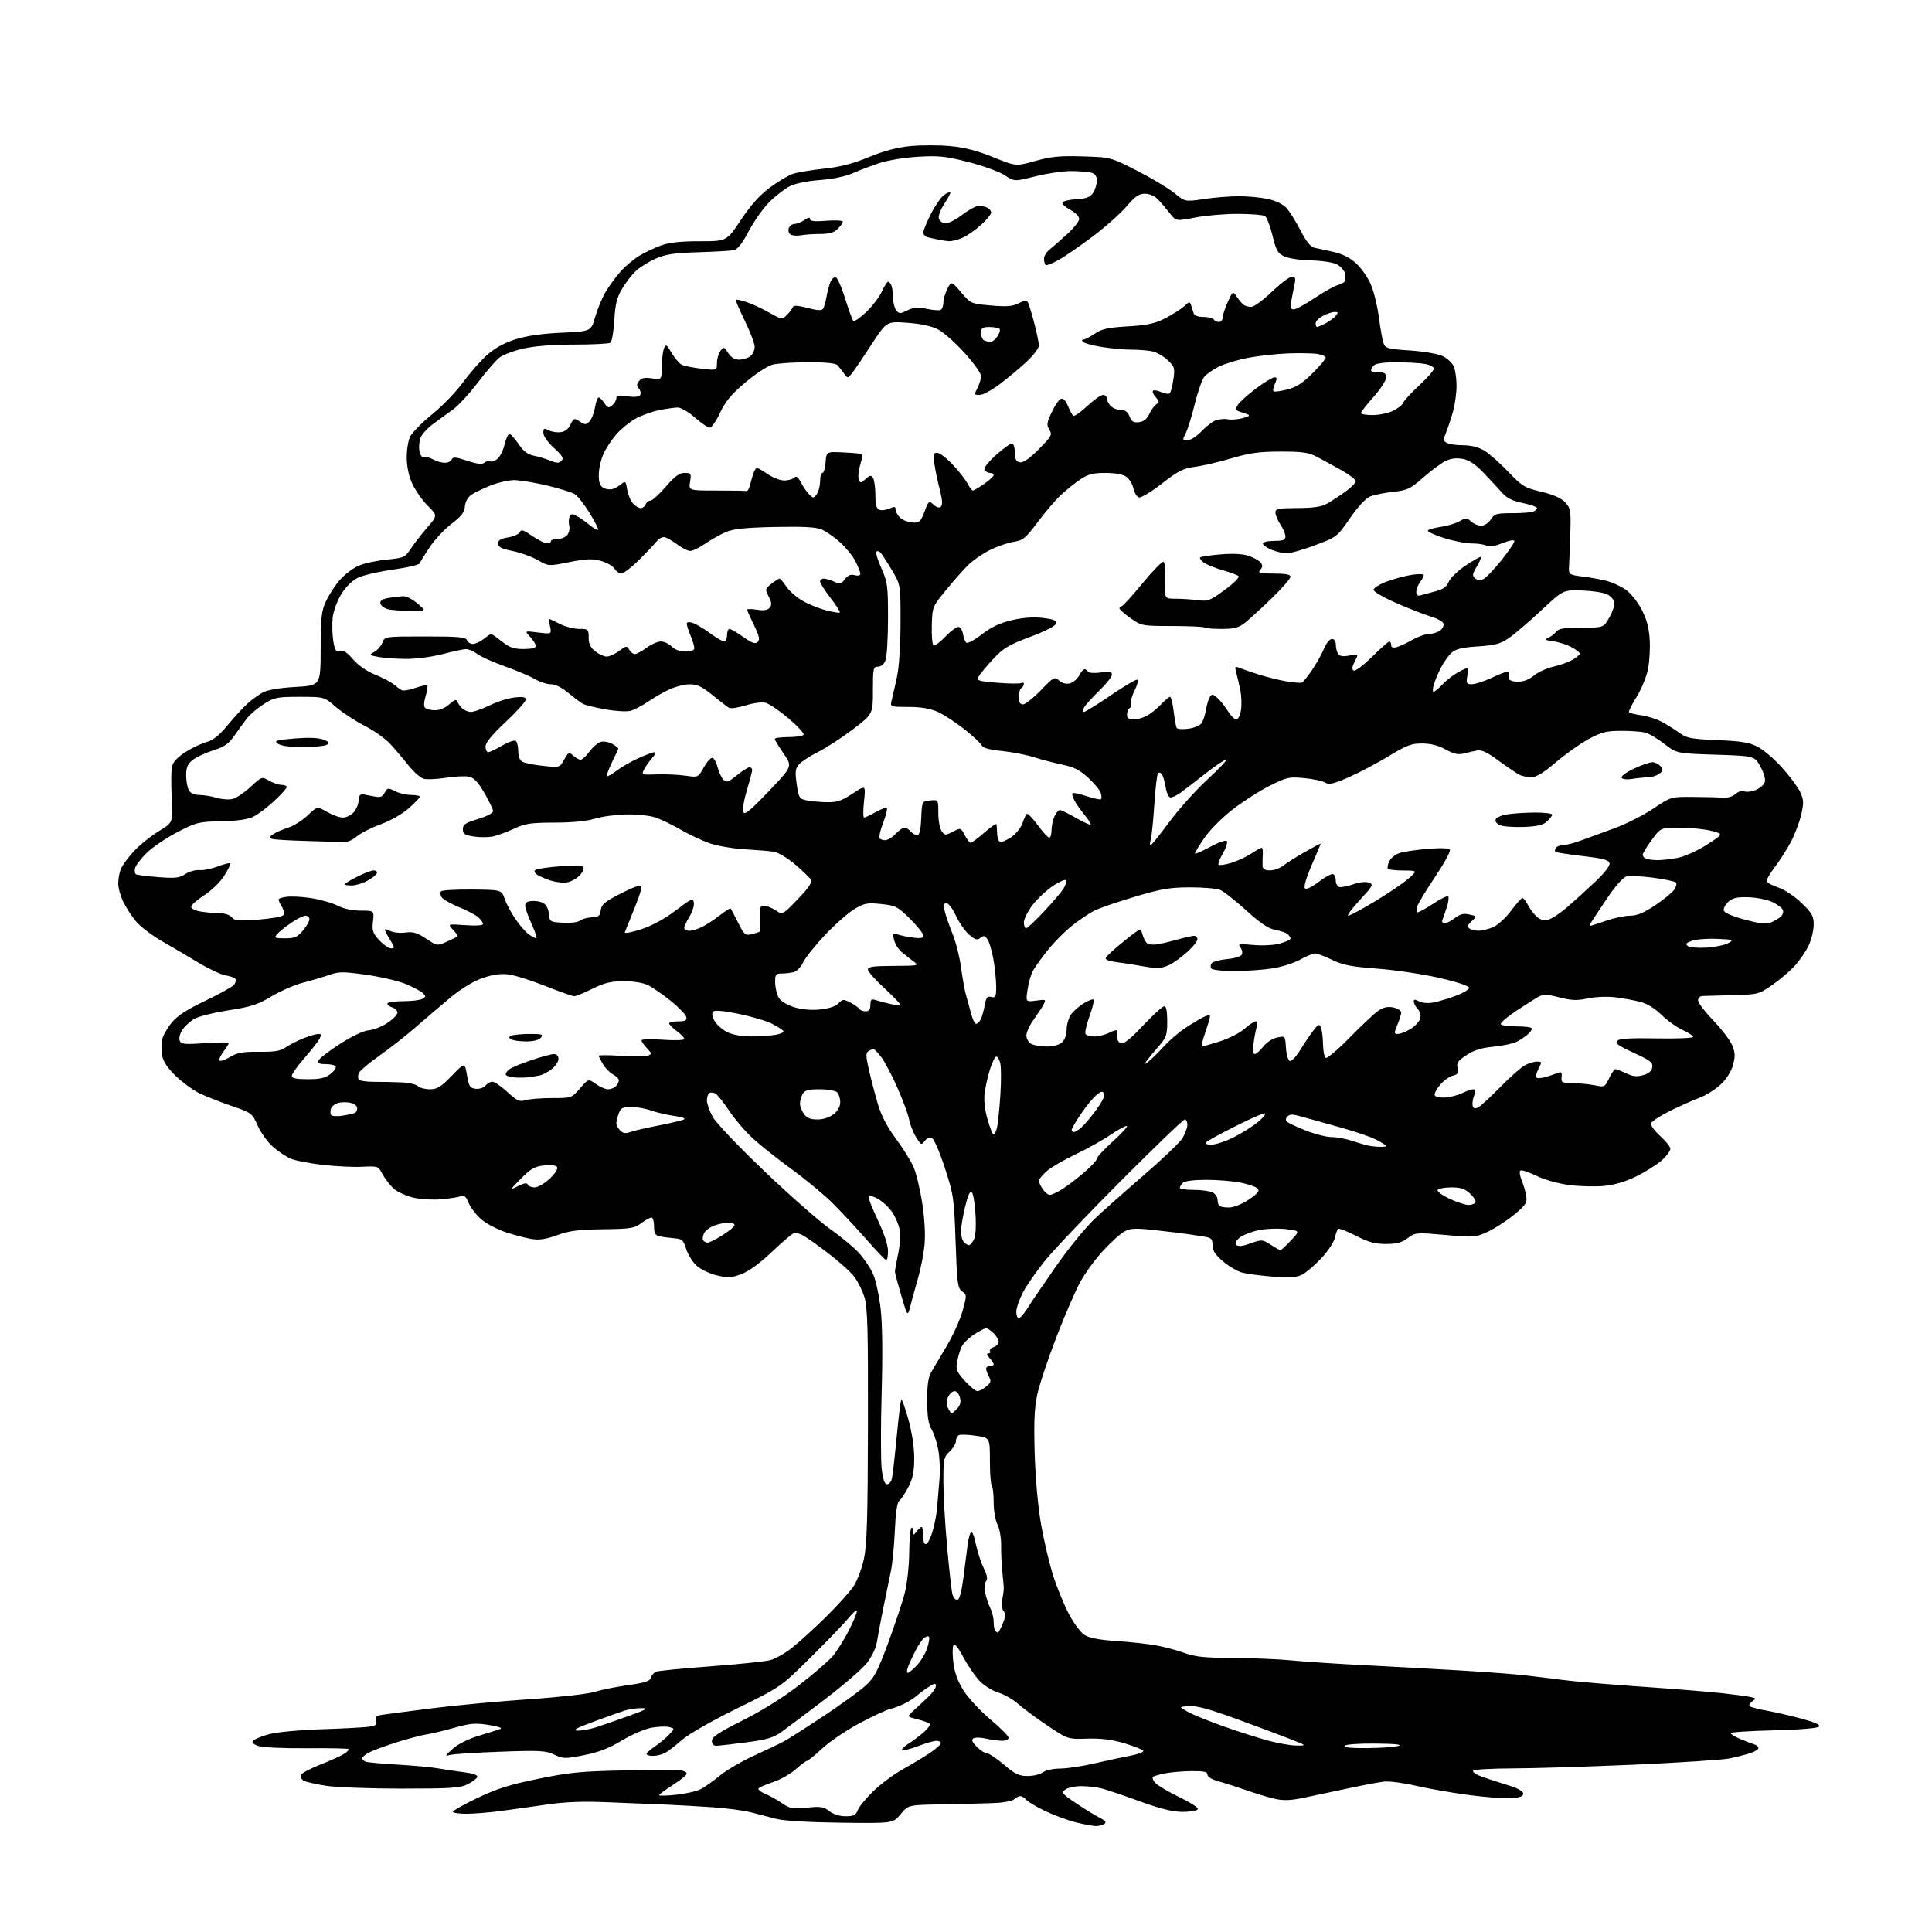 <?xml version="1.0" encoding="UTF-8" standalone="no"?>
<svg 
  version="1.1" 
  xmlns="http://www.w3.org/2000/svg" 
  xmlns:xlink="http://www.w3.org/1999/xlink" 
  xmlns:svg="http://www.w3.org/2000/svg"
  xmlns:rdf="http://www.w3.org/1999/02/22-rdf-syntax-ns#"
  xmlns:cc="http://creativecommons.org/ns#"
  xmlns:dc="http://purl.org/dc/elements/1.1/"
  viewBox="0 0 768 768"
  width="768"
  height="768"
>
<style>svg {background-color: white; }</style>"
<path stroke="none" fill="black" fill-rule="evenodd" d="M435.50,725.90C434.40,725.86 430.96,725.22 427.85,724.46C424.74,723.71 419.28,721.71 415.70,720.02C412.13,718.33 408.65,716.29 407.98,715.48C407.31,714.66 406.23,714.00 405.58,714.00C404.93,714.00 403.84,714.56 403.15,715.25C402.44,715.96 398.77,716.62 394.70,716.77C390.74,716.91 381.55,717.14 374.27,717.27C361.04,717.50 361.04,717.50 358.02,721.16C355.01,724.82 355.01,724.82 334.25,724.56C321.53,724.40 311.57,723.80 308.50,723.02C305.75,722.31 301.25,721.15 298.50,720.43C295.75,719.71 289.00,718.81 283.50,718.43C278.00,718.05 269.68,717.58 265.00,717.38C260.32,717.19 249.97,716.76 242.00,716.44C231.42,716.00 224.66,716.26 217.00,717.39C211.22,718.24 202.90,719.40 198.50,719.97C194.10,720.55 188.14,721.01 185.25,721.01C182.36,721.00 180.00,720.64 180.00,720.21C180.00,719.77 184.39,717.31 189.75,714.74C197.43,711.06 202.58,709.43 214.00,707.10C226.54,704.54 231.20,704.09 248.50,703.77C259.50,703.57 269.51,703.57 270.75,703.77C271.99,703.97 273.00,704.56 273.00,705.08C273.00,705.60 270.52,707.61 267.50,709.54C264.48,711.48 262.00,713.31 262.00,713.61C262.00,713.91 265.04,713.84 268.75,713.45C272.46,713.07 276.85,712.07 278.50,711.24C280.15,710.40 283.60,707.97 286.17,705.83C288.74,703.69 294.82,700.13 299.67,697.92C304.53,695.70 309.85,693.17 311.50,692.29C313.15,691.41 320.12,686.97 327.00,682.42C333.88,677.87 341.43,672.42 343.79,670.32C347.55,666.98 348.70,664.82 353.09,653.00C355.84,645.58 358.83,636.58 359.72,633.00C360.61,629.42 361.38,622.38 361.42,617.34C361.47,612.30 361.84,607.83 362.25,607.42C362.66,607.01 363.01,607.53 363.03,608.58C363.06,610.39 363.14,610.40 364.39,608.75C365.12,607.79 366.01,607.00 366.36,607.00C366.71,607.00 367.00,608.61 367.00,610.58C367.00,612.93 367.42,614.03 368.20,613.77C368.86,613.55 370.03,611.15 370.80,608.43C371.57,605.72 372.33,601.70 372.50,599.50C372.67,597.30 373.08,592.35 373.42,588.50C373.76,584.62 373.54,579.05 372.93,576.00C372.32,572.98 371.10,569.38 370.22,568.00C369.09,566.24 368.60,563.00 368.56,557.00C368.52,551.21 368.98,547.64 370.00,545.81C370.82,544.33 373.61,539.60 376.19,535.31C378.76,531.01 381.66,524.63 382.63,521.13C384.35,514.91 384.35,514.73 382.45,513.34C380.68,512.05 380.44,510.19 379.87,493.71C379.28,476.29 379.09,475.01 375.57,464.20C373.49,457.81 371.25,452.65 370.40,452.32C369.57,452.00 368.31,452.56 367.56,453.58C366.31,455.30 366.09,455.19 364.11,451.96C362.95,450.06 361.73,446.93 361.39,445.00C361.05,443.07 358.98,437.45 356.79,432.50C354.60,427.55 351.71,422.04 350.35,420.25C349.00,418.46 347.58,417.01 347.20,417.02C346.81,417.02 345.91,417.40 345.19,417.86C344.12,418.54 344.18,419.95 345.48,425.59C346.36,429.39 347.96,435.48 349.04,439.12C350.33,443.47 352.75,448.09 356.12,452.62C358.93,456.40 362.11,461.51 363.18,463.97C364.24,466.43 365.80,472.96 366.63,478.47C367.58,484.75 367.90,490.93 367.50,495.00C367.14,498.57 366.00,504.43 364.96,508.00C363.93,511.57 362.57,516.52 361.93,519.00C360.78,523.50 360.78,523.50 358.27,515.00C356.89,510.32 355.76,506.05 355.75,505.50C355.75,504.95 356.32,501.79 357.02,498.48C357.73,495.16 358.00,490.83 357.63,488.84C357.26,486.85 355.95,483.74 354.72,481.92C353.50,480.10 351.01,477.74 349.20,476.68C347.39,475.63 345.63,475.04 345.29,475.38C344.95,475.72 346.54,479.94 348.83,484.77C351.41,490.19 353.00,494.95 353.00,497.27C353.00,499.32 352.66,500.95 352.25,500.89C351.84,500.83 348.35,497.19 344.50,492.80C340.65,488.41 334.71,482.02 331.30,478.59C327.89,475.16 320.50,469.01 314.89,464.93C309.27,460.84 302.26,455.28 299.30,452.57C296.34,449.86 292.10,444.91 289.88,441.57C287.65,438.23 285.19,435.14 284.41,434.70C283.62,434.25 282.54,434.17 281.99,434.50C281.45,434.84 281.00,436.15 281.00,437.40C281.00,438.66 282.01,441.56 283.25,443.86C284.54,446.26 293.31,455.49 303.89,465.60C314.01,475.25 325.77,485.60 330.03,488.58C334.29,491.57 339.45,495.86 341.50,498.13C343.55,500.40 346.06,504.15 347.08,506.46C348.11,508.77 349.44,514.90 350.05,520.08C350.77,526.21 350.91,537.95 350.47,553.65C350.09,566.94 350.10,580.55 350.49,583.90C350.96,587.97 351.64,590.00 352.53,590.00C353.26,590.00 354.12,589.20 354.43,588.22C354.74,587.24 355.63,579.79 356.40,571.65C357.18,563.51 358.02,556.64 358.28,556.38C358.54,556.12 359.80,559.64 361.08,564.21C362.51,569.28 363.41,575.23 363.42,579.54C363.42,584.91 362.88,587.63 361.14,591.04C359.88,593.49 358.25,595.97 357.52,596.54C356.61,597.25 356.03,601.09 355.71,608.54C355.44,614.57 354.74,621.75 354.15,624.50C353.56,627.25 352.18,634.00 351.07,639.50C349.97,645.00 348.82,651.11 348.52,653.09C348.22,655.06 346.51,658.58 344.74,660.91C342.96,663.24 335.49,669.72 328.14,675.32C320.80,680.92 312.98,686.80 310.77,688.39C307.48,690.76 304.94,691.52 296.63,692.62C291.06,693.35 285.71,693.97 284.75,693.98C283.66,693.99 283.00,693.25 283.00,692.01C283.00,690.46 285.74,688.64 295.25,683.88C302.81,680.09 311.37,674.74 317.61,669.91C323.16,665.61 329.13,660.47 330.87,658.50C332.60,656.52 335.62,651.73 337.58,647.85C339.53,643.97 340.89,640.56 340.61,640.27C340.32,639.98 338.87,641.27 337.38,643.12C335.90,644.98 329.24,651.91 322.59,658.51C310.50,670.52 310.50,670.52 293.00,679.13C282.77,684.17 273.63,689.39 271.00,691.72C268.52,693.90 265.52,696.21 264.32,696.85C263.11,697.48 260.98,698.00 259.57,698.00C258.15,698.00 257.00,697.66 257.01,697.25C257.01,696.84 258.52,695.48 260.36,694.22C262.20,692.97 264.73,690.86 265.98,689.52C268.25,687.10 268.25,687.10 265.88,686.52C264.57,686.20 261.38,686.34 258.78,686.83C256.19,687.33 250.94,689.62 247.12,691.93C242.08,694.97 237.95,696.57 232.15,697.71C224.61,699.19 223.90,699.18 220.35,697.50C216.99,695.90 214.64,695.77 199.04,696.33C189.39,696.67 180.38,697.25 179.00,697.60C176.71,698.19 176.80,697.98 180.00,695.14C182.13,693.25 186.25,691.21 190.50,689.93C194.35,688.78 198.18,687.57 199.00,687.24C199.82,686.91 197.68,686.21 194.24,685.68C188.95,684.87 186.84,685.04 180.74,686.78C176.76,687.92 171.70,689.13 169.50,689.47C167.30,689.82 161.92,691.24 157.54,692.63C153.16,694.03 148.33,695.81 146.79,696.61C145.26,697.40 144.00,698.44 144.00,698.92C144.00,699.40 144.60,700.02 145.33,700.30C146.07,700.58 151.81,701.11 158.08,701.47C164.36,701.83 171.75,702.52 174.50,703.01C177.25,703.49 181.88,704.18 184.80,704.55C188.10,704.95 189.96,705.64 189.74,706.35C189.54,706.98 187.83,708.29 185.94,709.25C182.96,710.76 179.43,711.00 159.69,711.00C147.15,711.00 133.65,710.50 129.69,709.89C125.74,709.28 121.73,708.38 120.79,707.88C119.85,707.38 119.31,706.36 119.59,705.62C119.88,704.88 123.35,703.01 127.30,701.47C131.26,699.93 135.53,698.01 136.78,697.20C138.04,696.39 138.86,695.53 138.61,695.28C138.36,695.03 130.77,694.88 121.74,694.95C112.17,695.02 104.13,694.62 102.49,694.00C100.46,693.22 99.98,692.62 100.76,691.84C101.36,691.24 104.25,690.10 107.18,689.32C110.12,688.53 119.42,687.67 128.00,687.40C136.53,687.12 144.99,686.67 146.80,686.40C149.49,685.98 149.99,685.54 149.50,684.00C149.01,682.46 149.51,682.02 152.20,681.62C154.01,681.35 162.93,680.19 172.00,679.04C181.07,677.89 198.18,676.30 210.00,675.50C222.07,674.69 233.61,673.40 236.31,672.56C238.96,671.73 244.99,670.52 249.70,669.86C256.42,668.92 258.38,668.28 258.74,666.90C258.99,665.93 259.94,664.85 260.85,664.50C261.76,664.15 271.50,663.20 282.50,662.39C293.50,661.57 304.16,660.47 306.19,659.93C308.22,659.39 312.13,657.18 314.88,655.00C317.64,652.82 323.68,647.32 328.31,642.77C332.94,638.22 337.92,632.67 339.38,630.43C340.84,628.19 342.68,623.24 343.48,619.43C344.62,614.00 344.96,602.57 345.03,566.50C345.11,528.48 344.87,519.67 343.65,515.70C342.84,513.07 340.99,509.36 339.54,507.47C338.10,505.58 333.45,501.39 329.21,498.17C324.97,494.95 320.52,491.80 319.32,491.16C318.11,490.52 316.62,490.00 316.00,490.00C315.38,490.00 311.41,493.29 307.19,497.32C302.29,501.99 297.80,505.29 294.81,506.44C290.71,508.00 289.46,508.07 284.93,506.98C282.07,506.30 278.45,504.56 276.89,503.12C275.32,501.68 273.46,498.70 272.77,496.50C271.64,492.93 271.12,492.47 268.00,492.23C266.07,492.08 263.49,491.74 262.25,491.46C260.44,491.06 260.00,490.28 260.00,487.48C260.00,485.57 259.53,484.00 258.96,484.00C258.39,484.00 256.55,485.01 254.87,486.25C252.14,488.27 250.57,488.52 239.66,488.65C229.91,488.77 226.32,489.24 221.52,490.99C217.23,492.56 214.39,493.01 211.52,492.56C209.31,492.22 204.65,491.01 201.16,489.86C197.67,488.71 193.21,486.37 191.26,484.65C189.30,482.94 187.07,480.02 186.30,478.18C185.24,475.64 184.49,474.99 183.20,475.51C182.26,475.89 178.74,476.44 175.37,476.73C171.99,477.02 167.02,476.72 164.32,476.08C161.62,475.43 158.22,473.91 156.76,472.70C155.31,471.49 153.27,468.93 152.22,467.00C150.33,463.50 150.33,463.50 143.91,463.81C140.39,463.98 133.30,463.63 128.17,463.04C123.04,462.45 117.39,461.35 115.60,460.61C113.82,459.86 110.63,457.73 108.51,455.88C106.40,454.02 103.67,450.23 102.44,447.46C100.24,442.48 100.11,442.39 91.86,439.55C87.26,437.98 81.47,435.67 79.00,434.44C76.53,433.20 72.39,430.15 69.81,427.67C66.67,424.64 64.90,421.99 64.46,419.65C64.10,417.73 64.09,414.85 64.44,413.26C64.79,411.66 66.50,408.63 68.24,406.52C70.50,403.78 74.33,401.29 81.61,397.81C87.22,395.13 92.34,392.30 92.99,391.51C93.64,390.73 93.92,389.68 93.61,389.18C93.30,388.68 91.54,388.02 89.70,387.73C87.86,387.43 83.01,385.16 78.92,382.69C74.84,380.22 68.27,376.36 64.32,374.10C60.37,371.84 55.75,368.31 54.04,366.25C52.34,364.19 50.06,360.67 48.97,358.43C47.89,356.20 47.00,352.96 47.00,351.25C47.00,349.53 47.44,346.98 47.97,345.57C48.51,344.17 50.82,340.98 53.11,338.50C55.40,336.01 59.87,332.40 63.04,330.47C68.81,326.97 68.81,326.97 68.27,317.11C67.97,311.68 68.02,306.04 68.39,304.58C68.82,302.89 70.77,300.83 73.76,298.93C76.35,297.29 80.11,295.51 82.12,294.97C84.73,294.27 87.13,292.34 90.52,288.24C93.13,285.08 96.67,281.23 98.39,279.68C100.10,278.12 102.85,276.13 104.50,275.25C106.39,274.24 111.20,273.43 117.47,273.07C127.44,272.50 127.44,272.50 127.47,258.00C127.50,245.40 127.78,242.90 129.61,238.95C130.76,236.45 133.24,232.66 135.11,230.53C136.97,228.41 140.30,225.88 142.50,224.91C144.70,223.94 149.74,222.84 153.70,222.45C160.59,221.78 161.00,221.59 163.34,218.06C164.68,216.04 167.62,212.25 169.86,209.66C173.94,204.94 173.94,204.94 170.14,201.14C168.06,199.06 165.32,195.24 164.08,192.66C162.60,189.60 161.77,185.97 161.70,182.23C161.64,179.02 162.23,175.20 163.05,173.55C163.85,171.93 167.81,167.92 171.85,164.64C175.90,161.37 181.43,155.63 184.15,151.88C186.88,148.14 191.17,143.26 193.70,141.03C196.71,138.38 200.56,136.27 204.90,134.89C209.32,133.49 215.38,132.62 223.22,132.26C234.94,131.73 234.94,131.73 236.55,126.11C237.43,123.03 239.30,118.53 240.69,116.13C242.09,113.72 244.83,109.98 246.78,107.82C248.73,105.66 252.19,102.80 254.45,101.48C256.71,100.15 260.58,98.35 263.03,97.47C266.07,96.39 270.92,95.88 278.19,95.90C288.88,95.91 288.88,95.91 294.56,87.36C298.54,81.39 302.03,77.50 306.14,74.48C309.37,72.10 313.48,69.67 315.26,69.09C317.04,68.50 322.55,67.59 327.50,67.06C333.96,66.38 338.99,65.08 345.34,62.46C351.37,59.98 356.62,58.59 361.84,58.08C366.05,57.67 373.15,57.67 377.62,58.07C383.40,58.59 388.35,59.86 394.80,62.47C403.86,66.14 403.86,66.14 411.54,63.99C417.80,62.23 421.28,61.89 430.36,62.17C441.50,62.50 441.50,62.50 452.00,67.87C457.77,70.82 464.44,74.81 466.81,76.73C471.11,80.23 471.11,80.23 478.60,79.11C482.71,78.50 488.97,78.00 492.49,78.00C496.02,78.00 501.19,78.49 504.00,79.09C507.08,79.75 509.99,81.15 511.36,82.64C512.61,83.98 515.13,88.00 516.95,91.56C519.15,95.85 520.99,98.17 522.39,98.46C523.55,98.69 526.93,99.42 529.90,100.08C533.51,100.88 536.53,102.38 539.03,104.64C541.08,106.50 543.73,110.28 544.92,113.04C546.11,115.81 547.56,121.77 548.15,126.28C548.74,130.80 549.58,135.44 550.02,136.59C550.72,138.45 551.90,138.76 560.46,139.32C565.85,139.67 571.56,140.65 573.41,141.52C575.23,142.39 577.24,144.22 577.86,145.60C578.49,146.97 579.00,150.45 579.00,153.33C579.00,156.21 578.38,160.80 577.61,163.53C576.85,166.26 575.62,169.98 574.88,171.79C573.72,174.63 573.73,175.22 575.01,176.03C575.83,176.55 578.75,176.98 581.50,176.99C584.78,177.00 587.71,177.73 590.00,179.11C591.92,180.27 596.20,184.03 599.50,187.49C605.06,193.31 606.02,193.89 612.66,195.47C617.49,196.62 620.57,197.98 622.16,199.67C624.31,201.97 624.48,202.91 624.24,211.34C624.10,216.38 623.88,222.29 623.74,224.49C623.50,228.47 623.50,228.47 629.27,229.20C632.44,229.60 636.76,230.40 638.87,230.96C640.97,231.53 644.23,233.02 646.10,234.28C647.97,235.53 650.80,238.97 652.39,241.93C654.47,245.78 655.42,249.18 655.76,253.92C656.02,257.57 655.71,263.06 655.08,266.14C654.44,269.21 652.39,274.14 650.54,277.09C648.68,280.03 647.33,282.73 647.55,283.08C647.77,283.43 649.98,284.00 652.48,284.34C654.97,284.68 658.69,285.89 660.75,287.02C662.81,288.15 665.94,290.12 667.69,291.40C670.48,293.43 672.37,293.78 682.69,294.21C692.06,294.60 695.35,295.13 698.63,296.81C700.90,297.97 705.26,301.68 708.31,305.05C711.36,308.43 714.62,312.79 715.55,314.75C717.02,317.84 717.08,319.05 716.04,323.72C715.37,326.69 713.55,331.55 711.99,334.53C710.42,337.50 707.52,342.05 705.55,344.64C703.57,347.23 702.10,349.81 702.29,350.36C702.47,350.92 704.57,352.02 706.95,352.82C709.39,353.63 713.40,356.30 716.14,358.95C720.35,363.01 721.00,364.16 720.98,367.57C720.97,369.73 720.11,373.36 719.08,375.64C718.04,377.91 715.57,381.58 713.58,383.78C711.59,385.98 707.50,389.48 704.49,391.55C699.12,395.25 698.81,395.33 688.75,395.58C683.11,395.72 677.71,395.87 676.75,395.92C675.79,395.96 675.00,396.75 675.00,397.67C675.00,398.58 677.71,402.15 681.03,405.61C684.34,409.06 687.73,413.50 688.56,415.48C689.77,418.39 689.84,419.88 688.92,423.29C688.23,425.87 686.35,428.87 684.06,431.05C682.01,433.00 678.12,435.43 675.42,436.45C672.71,437.46 667.44,439.82 663.71,441.68C659.97,443.55 656.67,445.70 656.37,446.47C656.06,447.28 657.54,449.40 659.92,451.55C662.16,453.57 664.00,455.88 664.00,456.67C664.00,457.46 662.54,459.46 660.75,461.10C658.96,462.74 654.52,465.58 650.88,467.41C646.50,469.61 642.09,470.96 637.88,471.40C634.37,471.76 628.06,471.61 623.85,471.07C619.27,470.47 613.96,468.98 610.63,467.34C607.56,465.84 604.73,464.94 604.32,465.34C603.92,465.75 604.19,467.52 604.92,469.29C605.65,471.05 606.46,473.85 606.71,475.51C607.11,478.15 606.52,479.04 601.83,482.90C598.90,485.30 594.23,488.33 591.46,489.61C586.60,491.87 586.01,491.92 574.53,490.92C562.89,489.91 562.58,489.93 559.57,492.19C557.22,493.96 555.19,494.50 550.91,494.50C546.57,494.50 543.92,493.78 539.05,491.26C535.59,489.48 532.43,488.24 532.01,488.49C531.60,488.75 530.98,490.33 530.65,492.00C530.32,493.67 527.91,497.32 525.30,500.11C522.70,502.89 519.26,505.85 517.67,506.67C515.43,507.83 512.87,508.01 506.14,507.50C501.39,507.13 495.90,506.42 493.95,505.93C491.99,505.43 488.51,503.41 486.20,501.44C483.07,498.76 482.00,497.11 482.00,494.97C482.00,492.45 481.56,492.02 478.50,491.55C476.57,491.25 473.54,490.78 471.75,490.52C469.96,490.26 464.33,489.58 459.22,489.01C451.57,488.16 449.46,488.23 447.14,489.43C445.59,490.23 441.79,493.62 438.70,496.95C435.61,500.29 431.51,505.84 429.59,509.28C427.66,512.72 423.33,522.71 419.95,531.47C416.57,540.24 413.13,550.58 412.30,554.46C411.17,559.79 410.93,565.52 411.31,578.00C411.61,587.87 412.63,599.13 413.85,606.02C414.97,612.36 417.08,621.36 418.55,626.02C420.01,630.68 422.82,637.60 424.79,641.38C426.88,645.37 429.58,648.99 431.21,649.98C433.10,651.13 437.28,651.91 443.78,652.34C449.13,652.69 456.21,653.46 459.51,654.05C462.80,654.64 467.88,655.99 470.79,657.06C475.05,658.62 478.84,659.01 490.29,659.07C498.10,659.11 508.55,659.55 513.50,660.04C518.45,660.54 531.50,661.40 542.50,661.95C553.50,662.51 570.60,663.44 580.50,664.03C590.40,664.61 602.10,665.50 606.50,666.01C610.90,666.51 617.88,667.36 622.00,667.90C626.12,668.44 639.85,669.60 652.50,670.47C665.15,671.34 679.55,672.51 684.50,673.06C689.45,673.61 694.57,674.30 695.87,674.58C698.08,675.06 698.12,675.19 696.47,676.40C695.30,677.25 695.07,677.93 695.79,678.37C696.39,678.74 699.50,679.52 702.69,680.09C705.89,680.66 712.00,682.08 716.28,683.23C721.77,684.71 723.75,685.65 723.01,686.39C722.38,687.02 715.06,687.61 704.97,687.84C695.64,688.06 688.00,688.56 688.00,688.96C688.00,689.37 689.69,690.40 691.75,691.26C693.81,692.13 696.29,693.08 697.25,693.38C698.21,693.69 699.00,694.37 699.00,694.89C699.00,695.42 697.54,696.32 695.75,696.91C693.96,697.50 690.25,698.44 687.50,699.01C684.75,699.57 667.65,700.69 649.50,701.49C631.35,702.28 609.66,702.95 601.31,702.97C592.95,702.99 585.86,703.41 585.55,703.91C585.24,704.42 586.90,705.51 589.24,706.33C591.58,707.16 596.20,708.66 599.50,709.67C603.35,710.84 605.50,712.04 605.50,713.00C605.50,714.09 604.14,714.59 600.55,714.81C597.83,714.98 590.18,714.40 583.55,713.51C576.92,712.62 567.53,710.97 562.68,709.84C557.84,708.72 552.21,707.99 550.18,708.22C548.16,708.45 541.77,709.65 536.00,710.89C530.23,712.12 522.32,713.80 518.43,714.61C513.08,715.73 510.24,715.84 506.79,715.07C504.28,714.50 499.14,712.96 495.37,711.63C491.59,710.30 486.59,708.70 484.25,708.07C481.72,707.38 480.00,706.33 480.00,705.46C480.00,704.33 478.58,704.01 473.75,704.04C470.31,704.07 465.57,704.46 463.21,704.92C460.85,705.37 458.64,706.03 458.30,706.37C457.96,706.71 458.41,707.79 459.29,708.77C460.18,709.75 464.53,712.32 468.95,714.48C473.99,716.93 476.65,718.75 476.06,719.34C475.54,719.86 472.73,720.27 469.81,720.25C466.14,720.23 460.94,718.92 453.00,716.03C446.68,713.73 439.93,711.44 438.00,710.95C436.07,710.45 432.45,710.04 429.94,710.02C427.43,710.01 424.55,710.61 423.53,711.35C421.82,712.61 422.12,713.00 427.59,716.71C430.84,718.91 435.03,721.50 436.90,722.46C439.50,723.79 439.96,724.41 438.90,725.09C438.13,725.57 436.60,725.94 435.50,725.90zM336.16,722.00C339.37,722.00 340.21,721.57 340.98,719.54C341.50,718.19 344.30,714.78 347.21,711.97C350.12,709.15 355.43,705.23 359.00,703.24C362.57,701.26 367.41,698.35 369.75,696.77C372.09,695.20 374.00,693.48 374.00,692.95C374.00,692.43 373.21,692.00 372.25,692.00C371.29,692.00 368.08,692.92 365.13,694.04C362.17,695.17 359.28,695.93 358.70,695.73C358.12,695.54 359.19,694.40 361.07,693.19C362.96,691.99 365.79,689.86 367.37,688.45C368.94,687.05 369.92,685.58 369.55,685.20C369.17,684.81 367.00,684.03 364.72,683.46C360.58,682.42 360.58,682.42 362.64,680.46C363.78,679.38 366.35,677.00 368.36,675.17C370.36,673.34 372.00,671.15 372.00,670.30C372.00,668.98 371.63,669.01 369.25,670.52C367.74,671.48 365.60,673.05 364.50,674.02C363.40,674.98 361.15,676.43 359.50,677.24C357.85,678.05 355.25,679.02 353.73,679.38C352.21,679.75 346.74,682.30 341.59,685.06C336.43,687.81 329.81,692.30 326.87,695.03C323.93,697.76 321.18,700.00 320.76,700.00C320.35,700.00 318.32,701.51 316.25,703.36C314.19,705.20 310.14,707.49 307.26,708.43C304.38,709.38 301.80,710.52 301.52,710.96C301.25,711.40 302.42,712.34 304.11,713.05C305.81,713.75 308.83,715.43 310.82,716.78C314.05,718.98 315.09,719.16 320.77,718.58C326.22,718.02 327.46,718.22 329.69,719.97C331.28,721.22 333.76,722.00 336.16,722.00zM408.50,706.00C410.76,706.00 413.49,705.34 414.56,704.53C415.64,703.71 418.69,703.05 421.45,703.03C424.18,703.01 430.25,702.11 434.95,701.01C439.65,699.92 446.09,698.54 449.26,697.94C452.43,697.34 454.78,696.45 454.47,695.96C454.17,695.46 450.78,694.13 446.94,692.98C441.99,691.51 437.72,690.97 432.21,691.14C424.45,691.37 424.45,691.37 416.48,686.02C412.09,683.09 406.84,679.20 404.81,677.40C402.78,675.59 399.23,673.55 396.91,672.86C394.60,672.16 391.25,670.10 389.48,668.28C387.71,666.45 384.79,662.20 382.99,658.84C380.73,654.59 379.51,653.15 378.98,654.11C378.57,654.88 378.60,658.13 379.04,661.35C379.61,665.45 380.91,668.80 383.38,672.52C385.32,675.44 390.04,680.46 393.88,683.67C397.71,686.87 400.88,690.06 400.92,690.75C400.97,691.47 399.84,691.99 398.25,691.98C396.74,691.96 393.86,691.57 391.85,691.10C389.84,690.64 387.64,690.60 386.96,691.03C386.04,691.59 386.40,692.49 388.31,694.40C389.74,695.83 391.57,697.00 392.37,697.00C393.18,697.00 396.21,699.02 399.11,701.50C403.50,705.25 405.07,706.00 408.50,706.00zM543.69,694.90C549.09,694.85 554.62,694.44 556.00,694.00C557.58,693.49 554.21,693.16 546.81,693.10C539.98,693.04 534.86,693.42 534.50,694.00C534.10,694.64 537.38,694.96 543.69,694.90zM515.50,693.89C519.50,693.90 519.50,693.90 513.00,691.34C509.43,689.93 499.80,686.33 491.61,683.34C480.68,679.35 475.62,677.98 472.61,678.20C468.50,678.50 468.50,678.50 472.54,680.66C474.75,681.85 481.28,684.47 487.04,686.49C492.79,688.51 500.65,691.00 504.50,692.03C508.35,693.05 513.30,693.89 515.50,693.89zM229.59,687.95C231.29,687.98 234.67,687.36 237.09,686.57C239.52,685.79 245.32,683.77 250.00,682.09C257.12,679.52 257.93,679.02 254.99,679.01C253.06,679.01 250.14,679.42 248.49,679.93C246.85,680.44 241.22,682.44 236.00,684.38C228.90,687.01 227.28,687.91 229.59,687.95zM360.84,665.00C361.27,665.00 362.87,663.70 364.39,662.11C365.91,660.52 367.76,657.49 368.49,655.37C369.22,653.24 369.59,651.14 369.32,650.70C369.04,650.26 368.15,650.46 367.34,651.13C366.52,651.81 364.97,654.10 363.89,656.22C362.81,658.34 361.50,661.18 360.99,662.53C360.47,663.89 360.40,665.00 360.84,665.00zM396.72,649.00C396.93,649.00 397.78,647.39 398.60,645.41C399.75,642.66 399.83,641.50 398.94,640.42C398.23,639.58 398.03,637.72 398.43,635.76C398.79,633.97 399.05,631.83 399.01,631.00C398.97,630.17 398.70,627.25 398.41,624.50C398.12,621.75 397.92,617.13 397.96,614.23C398.00,611.33 397.35,607.64 396.52,606.03C395.67,604.39 395.00,600.52 395.00,597.22C395.00,593.98 394.66,591.00 394.25,590.58C393.84,590.17 393.50,585.71 393.50,580.68C393.50,571.53 393.50,571.53 388.03,570.74C385.02,570.31 381.99,570.17 381.28,570.45C380.58,570.72 380.00,571.77 380.00,572.79C380.00,573.82 378.88,575.71 377.50,577.00C375.17,579.19 375.00,580.00 375.01,588.92C375.01,594.19 375.68,605.92 376.50,615.00C377.32,624.08 378.27,632.51 378.61,633.75C378.95,634.99 379.81,636.00 380.51,636.00C381.37,636.00 382.18,633.09 382.96,627.25C383.60,622.44 384.33,616.70 384.59,614.50C384.85,612.30 385.42,609.92 385.86,609.21C386.37,608.40 387.11,610.05 387.89,613.71C388.57,616.90 389.99,621.25 391.06,623.40C392.39,626.08 392.69,627.67 392.00,628.51C391.44,629.17 391.28,631.24 391.64,633.11C391.99,634.97 392.90,637.72 393.64,639.20C394.39,640.69 395.00,643.20 395.00,644.78C395.00,646.37 395.30,647.97 395.67,648.33C396.03,648.70 396.51,649.00 396.72,649.00zM380.23,560.21C381.70,558.74 382.08,557.47 381.61,555.59C381.25,554.17 380.29,553.00 379.46,553.00C378.63,553.00 377.47,554.07 376.88,555.37C376.08,557.12 376.11,558.34 377.00,560.00C378.20,562.24 378.20,562.24 380.23,560.21zM388.51,553.00C389.21,553.00 390.79,552.18 392.02,551.18C393.91,549.66 394.08,549.03 393.13,547.25C392.51,546.08 392.00,544.65 392.00,544.07C392.00,543.48 392.68,543.00 393.50,543.00C394.32,543.00 395.00,542.70 395.00,542.33C395.00,541.96 394.26,540.83 393.35,539.83C392.27,538.64 392.11,538.00 392.90,538.00C393.57,538.00 393.86,537.58 393.54,537.07C393.23,536.56 393.88,535.86 394.99,535.50C396.09,535.15 397.00,534.22 397.00,533.43C397.00,532.64 396.10,531.10 395.00,530.00C393.90,528.90 392.54,528.00 391.98,528.00C391.42,528.00 389.23,529.14 387.12,530.54C385.01,531.93 382.80,534.14 382.21,535.45C381.61,536.75 380.83,539.39 380.47,541.31C379.90,544.37 380.27,545.29 383.52,548.90C385.56,551.15 387.81,553.00 388.51,553.00zM404.99,524.00C405.53,524.00 407.17,522.09 408.63,519.75C410.09,517.41 415.22,509.88 420.04,503.00C424.85,496.12 431.65,487.80 435.15,484.50C438.64,481.20 447.49,473.34 454.80,467.04C462.11,460.74 468.97,454.16 470.05,452.42C471.12,450.69 472.00,448.30 472.00,447.13C472.00,445.96 471.54,445.00 470.97,445.00C470.40,445.00 459.04,455.92 445.72,469.27C432.40,482.62 418.67,497.06 415.21,501.37C411.76,505.68 407.82,511.40 406.46,514.07C405.11,516.75 404.00,520.07 404.00,521.47C404.00,522.86 404.44,524.00 404.99,524.00zM509.00,496.98C509.27,496.99 511.14,495.25 513.15,493.12C516.80,489.24 516.80,489.24 511.08,488.59C507.93,488.23 503.05,488.44 500.20,489.05C497.35,489.66 494.01,490.99 492.76,492.01C491.23,493.26 490.83,494.19 491.51,494.89C492.21,495.60 493.96,495.41 497.12,494.27C501.57,492.67 501.81,492.69 505.11,494.79C506.97,495.99 508.73,496.97 509.00,496.98zM385.16,495.00C385.59,495.00 386.45,494.03 387.08,492.84C387.80,491.50 388.07,487.72 387.78,482.81C387.53,478.47 386.87,474.47 386.31,473.91C385.62,473.22 384.76,475.09 383.65,479.70C382.74,483.44 382.00,487.87 382.00,489.55C382.00,491.23 382.54,493.14 383.20,493.80C383.86,494.46 384.74,495.00 385.16,495.00zM281.31,493.98C281.96,493.97 284.64,492.62 287.25,490.98C289.86,489.34 292.00,487.55 292.00,487.00C292.00,486.45 290.94,486.00 289.65,486.00C288.36,486.00 285.87,486.50 284.13,487.11C282.38,487.71 280.50,489.07 279.93,490.13C279.37,491.18 279.18,492.48 279.51,493.02C279.85,493.56 280.65,493.99 281.31,493.98zM488.50,480.00C490.36,480.00 493.58,478.72 496.36,476.89C499.86,474.56 500.79,473.46 500.02,472.52C499.45,471.84 496.44,470.76 493.32,470.14C490.21,469.51 484.01,469.00 479.53,469.00C474.54,469.00 470.94,469.46 470.20,470.20C469.54,470.86 469.00,471.76 469.00,472.20C469.00,472.64 471.50,473.00 474.57,473.00C477.63,473.00 481.00,473.47 482.07,474.04C483.13,474.60 484.00,475.88 484.00,476.87C484.00,477.86 484.30,478.97 484.67,479.33C485.03,479.70 486.76,480.00 488.50,480.00zM583.69,478.99C584.90,479.00 586.16,478.55 586.50,478.00C586.84,477.46 585.90,475.88 584.41,474.50C582.31,472.56 580.64,472.00 576.91,472.00C574.28,472.00 571.84,472.46 571.49,473.01C571.15,473.57 573.26,475.14 576.18,476.50C579.11,477.87 582.49,478.98 583.69,478.99zM417.31,475.00C417.96,474.99 420.07,474.03 422.00,472.86C423.93,471.69 427.86,468.71 430.75,466.24C433.64,463.78 436.00,461.25 435.99,460.63C435.99,460.01 438.80,456.96 442.24,453.85C445.68,450.75 448.25,447.95 447.95,447.64C447.65,447.33 444.73,448.89 441.45,451.10C438.18,453.32 431.90,456.82 427.50,458.90C423.10,460.97 418.04,463.91 416.25,465.42C414.46,466.94 413.00,468.71 413.00,469.37C413.00,470.02 413.70,471.56 414.56,472.78C415.41,474.00 416.65,475.00 417.31,475.00zM205.96,471.47C208.33,470.28 209.53,470.09 209.79,470.87C210.00,471.49 211.22,472.00 212.51,472.00C213.81,472.00 216.49,470.46 218.52,468.55C220.66,466.53 221.88,464.61 221.46,463.93C221.00,463.20 219.09,462.95 216.24,463.28C212.53,463.70 210.94,464.60 207.12,468.49C202.50,473.20 202.50,473.20 205.96,471.47zM548.25,455.88C549.76,455.95 551.00,455.78 551.00,455.52C551.00,455.26 549.17,454.11 546.94,452.97C544.71,451.83 538.07,449.59 532.19,447.99C526.31,446.38 519.59,444.51 517.26,443.83C513.94,442.86 512.75,442.85 511.81,443.79C511.05,444.55 510.95,445.33 511.55,445.90C512.07,446.39 515.46,447.97 519.08,449.40C522.70,450.83 527.29,452.00 529.29,452.00C531.29,452.00 534.86,452.64 537.22,453.42C539.57,454.19 542.40,455.04 543.50,455.30C544.60,455.56 546.74,455.82 548.25,455.88zM481.64,455.00C483.31,455.00 487.34,453.65 490.59,452.00C493.84,450.34 498.07,447.68 499.99,446.07C501.92,444.47 503.23,442.90 502.93,442.59C502.62,442.28 497.49,444.47 491.54,447.46C485.59,450.44 480.24,453.36 479.66,453.94C478.91,454.69 479.50,455.00 481.64,455.00zM250.39,450.04C251.66,449.56 256.71,448.38 261.60,447.44C266.50,446.49 271.12,445.39 271.87,445.00C272.67,444.58 271.13,444.01 268.16,443.62C265.37,443.25 261.21,442.28 258.92,441.47C256.63,440.66 252.99,440.00 250.85,440.00C247.58,440.00 246.79,440.42 245.98,442.57C245.44,443.98 245.00,445.74 245.00,446.49C245.00,447.24 245.69,448.55 246.53,449.39C247.64,450.50 248.71,450.68 250.39,450.04zM395.01,451.00C395.42,451.00 396.05,449.54 396.42,447.75C396.78,445.96 397.35,440.17 397.68,434.89C398.01,429.60 397.99,424.09 397.62,422.64C397.26,421.19 396.56,420.00 396.06,420.00C395.57,420.00 394.47,422.14 393.63,424.75C392.79,427.36 391.82,431.57 391.46,434.11C391.03,437.20 391.38,440.74 392.54,444.86C393.49,448.24 394.60,451.00 395.01,451.00zM426.89,450.00C427.38,450.00 428.69,449.21 429.80,448.25C430.90,447.29 433.43,444.33 435.41,441.67C437.38,439.02 439.00,436.21 439.00,435.42C439.00,434.64 438.53,434.00 437.95,434.00C437.38,434.00 435.80,435.19 434.44,436.66C433.09,438.12 430.64,441.34 428.99,443.83C427.35,446.31 426.00,448.72 426.00,449.17C426.00,449.63 426.40,450.00 426.89,450.00zM324.92,445.00C327.26,445.00 329.75,444.20 331.37,442.93C333.06,441.59 334.00,439.88 334.00,438.13C334.00,436.63 333.46,434.86 332.80,434.20C332.14,433.54 329.01,433.00 325.84,433.00C321.16,433.00 319.87,433.37 319.04,434.93C318.47,436.00 318.00,437.70 318.00,438.71C318.00,439.73 318.70,441.56 319.56,442.78C320.70,444.41 322.12,445.00 324.92,445.00zM136.35,443.46C138.63,443.08 140.84,442.57 141.25,442.33C141.66,442.08 142.00,441.24 142.00,440.46C142.00,439.68 140.88,438.76 139.50,438.41C138.12,438.07 135.92,438.05 134.61,438.38C133.30,438.71 131.94,439.70 131.61,440.58C131.27,441.46 131.27,442.62 131.60,443.16C131.95,443.73 133.94,443.85 136.35,443.46zM587.74,440.11C588.71,439.58 592.65,435.93 596.50,432.00C600.35,428.07 604.72,424.21 606.20,423.43C607.69,422.64 609.83,422.00 610.98,422.00C612.95,422.00 612.98,422.14 611.53,424.94C610.69,426.56 610.39,428.12 610.86,428.41C611.33,428.70 613.02,428.55 614.61,428.08C616.20,427.60 618.29,426.89 619.26,426.49C620.67,425.92 620.96,426.24 620.76,428.14C620.52,430.33 620.86,430.51 625.50,430.59C628.25,430.63 632.17,431.03 634.21,431.46C637.77,432.22 637.98,432.10 639.64,428.62C640.59,426.63 641.72,425.00 642.15,425.00C642.58,425.00 644.50,425.75 646.41,426.66C649.07,427.93 650.68,428.10 653.20,427.38C655.47,426.73 656.60,425.74 656.82,424.22C657.09,422.34 655.99,421.49 649.39,418.48C643.27,415.69 641.90,414.70 642.87,413.73C643.76,412.84 648.16,412.58 658.55,412.77C666.50,412.92 673.00,412.65 673.00,412.17C673.00,411.69 671.15,410.47 668.88,409.45C666.61,408.42 662.84,405.72 660.49,403.44C657.72,400.74 654.67,398.90 651.79,398.18C649.34,397.56 644.87,396.77 641.84,396.41C638.79,396.05 633.98,396.27 631.09,396.89C626.84,397.80 624.71,397.72 619.91,396.48C615.20,395.26 613.52,395.19 611.74,396.13C610.51,396.79 606.47,399.34 602.77,401.80C599.07,404.25 596.29,406.65 596.58,407.13C596.88,407.61 599.79,408.00 603.06,408.00C606.33,408.00 609.00,408.38 609.00,408.85C609.00,409.31 608.21,410.38 607.25,411.22C606.29,412.06 604.38,413.34 603.00,414.08C601.62,414.81 597.47,415.70 593.77,416.06C588.88,416.53 585.93,417.44 582.93,419.42C579.50,421.70 578.92,422.55 579.42,424.55C579.92,426.52 579.57,427.07 577.51,427.59C576.13,427.93 573.85,429.58 572.46,431.24C571.06,432.89 570.10,434.76 570.32,435.38C570.54,436.00 572.39,436.40 574.47,436.27C576.54,436.14 579.59,435.35 581.27,434.52C582.94,433.68 584.90,433.00 585.63,433.00C586.65,433.00 586.72,433.61 585.93,435.67C585.38,437.14 585.16,438.96 585.44,439.72C585.82,440.70 586.46,440.82 587.74,440.11zM208.82,437.34C210.30,436.88 215.04,436.50 219.36,436.50C227.21,436.50 227.21,436.50 230.55,432.64C233.89,428.79 233.89,428.79 236.85,430.89C238.48,432.05 240.66,433.00 241.70,433.00C242.75,433.00 244.14,432.46 244.80,431.80C245.46,431.14 246.00,430.09 246.00,429.47C246.00,428.85 244.95,427.78 243.67,427.09C242.39,426.40 240.59,424.57 239.67,423.02C238.75,421.46 238.00,419.95 238.00,419.66C238.00,419.37 242.01,419.39 246.91,419.71C251.81,420.02 256.60,419.98 257.56,419.62C259.16,419.00 259.13,418.76 257.15,416.66C255.97,415.40 255.00,414.00 255.00,413.54C255.00,413.08 258.82,412.97 263.50,413.30C268.45,413.65 272.00,413.52 272.00,412.98C272.00,412.47 270.65,411.06 269.00,409.84C267.35,408.62 266.00,407.26 266.00,406.81C266.00,406.37 267.61,406.00 269.57,406.00C272.41,406.00 273.08,405.65 272.82,404.29C272.64,403.35 269.84,400.44 266.60,397.83C263.36,395.23 259.25,392.40 257.46,391.55C255.55,390.64 251.57,390.01 247.85,390.03C242.86,390.06 240.22,390.70 235.53,393.03C232.24,394.66 228.97,396.00 228.26,396.00C227.55,396.00 222.36,394.17 216.73,391.93C211.11,389.70 204.47,387.62 202.00,387.33C198.87,386.96 195.72,387.42 191.67,388.85C188.09,390.11 183.26,393.05 179.17,396.45C175.50,399.50 169.35,404.74 165.50,408.10C161.65,411.47 155.06,416.65 150.85,419.62C146.65,422.59 142.93,425.73 142.60,426.60C142.27,427.47 142.26,428.60 142.58,429.12C142.90,429.64 145.71,430.05 148.83,430.04C151.95,430.03 156.84,430.13 159.69,430.26C162.55,430.39 165.45,431.06 166.14,431.75C166.84,432.44 168.97,433.00 170.89,433.00C173.80,433.00 175.25,432.11 179.58,427.64C184.77,422.28 184.77,422.28 185.63,427.39C186.39,431.87 186.82,432.54 189.09,432.80C190.52,432.97 192.24,432.41 192.96,431.55C193.67,430.70 194.93,430.00 195.76,430.00C196.59,430.00 199.27,431.84 201.71,434.09C205.54,437.62 206.52,438.06 208.82,437.34zM122.37,429.00C127.30,429.00 129.33,428.53 131.37,426.92C132.83,425.78 133.76,424.43 133.45,423.92C133.14,423.41 131.35,423.00 129.47,423.00C126.89,423.00 126.20,422.64 126.62,421.54C126.93,420.73 130.78,417.77 135.18,414.95C139.98,411.86 144.53,409.71 146.57,409.55C148.45,409.40 151.78,408.09 153.99,406.63C156.20,405.17 158.00,403.33 158.00,402.55C158.00,401.77 157.10,400.85 156.00,400.50C154.90,400.15 154.00,399.45 154.00,398.93C154.00,398.42 156.81,397.99 160.25,397.98C163.69,397.98 167.18,397.54 168.00,397.02C169.33,396.18 169.33,395.92 168.00,394.69C167.18,393.94 164.14,392.33 161.26,391.14C158.38,389.94 151.33,388.30 145.60,387.49C136.37,386.19 134.69,386.20 130.91,387.53C128.56,388.36 123.91,389.74 120.57,390.59C117.23,391.44 111.56,393.90 107.96,396.05C102.45,399.36 99.76,400.23 90.75,401.62C84.88,402.53 78.74,404.09 77.09,405.09C75.45,406.09 73.36,408.05 72.44,409.44C71.53,410.84 71.07,412.73 71.42,413.64C71.97,415.09 73.27,415.22 81.53,414.68C86.74,414.33 91.00,414.28 91.00,414.57C91.00,414.85 90.02,416.41 88.82,418.03C87.62,419.65 86.93,421.26 87.28,421.61C87.63,421.96 89.53,421.30 91.50,420.13C94.38,418.43 96.63,418.03 103.01,418.10C109.29,418.17 111.50,417.79 113.71,416.26C115.25,415.20 118.42,413.58 120.77,412.67C123.12,411.75 125.72,411.00 126.56,411.00C127.75,411.00 127.85,411.42 127.02,412.95C126.45,414.03 123.73,417.47 120.99,420.61C118.25,423.75 116.00,426.92 116.00,427.66C116.00,428.64 117.70,429.00 122.37,429.00zM209.50,428.26C207.85,428.43 205.26,428.41 203.75,428.22C202.24,428.03 201.00,427.50 201.00,427.06C201.00,426.61 201.62,425.73 202.37,425.11C203.13,424.48 207.03,422.85 211.05,421.48C215.06,420.12 219.17,419.00 220.18,419.00C221.31,419.00 222.00,419.73 222.00,420.93C222.00,421.99 220.80,423.80 219.34,424.95C217.87,426.10 215.74,427.25 214.59,427.49C213.44,427.74 211.15,428.08 209.50,428.26zM456.50,422.00C457.60,421.18 460.25,418.58 462.39,416.23C464.53,413.88 468.27,410.61 470.69,408.97C473.12,407.34 476.43,405.31 478.05,404.47C479.81,403.56 481.00,403.37 481.00,404.00C481.00,404.58 480.13,407.51 479.08,410.52C478.02,413.54 477.45,415.99 477.83,415.99C478.20,415.98 481.37,415.07 484.88,413.97C488.39,412.87 492.80,410.63 494.67,408.99C496.54,407.34 498.56,406.00 499.15,406.00C499.81,406.00 499.97,406.88 499.55,408.25C499.18,409.49 498.62,412.41 498.31,414.75C497.95,417.43 498.13,419.00 498.80,419.00C499.38,419.00 500.90,417.66 502.18,416.02C503.52,414.32 505.88,412.77 507.70,412.41C510.88,411.77 510.88,411.77 511.19,416.56C511.36,419.20 512.05,421.52 512.72,421.75C513.40,421.97 515.28,419.98 516.90,417.32C518.53,414.67 520.87,411.20 522.12,409.61C524.19,406.97 524.44,406.88 525.12,408.61C525.53,409.65 525.89,412.61 525.93,415.19C525.97,417.77 526.46,420.17 527.02,420.51C527.58,420.86 531.97,417.12 536.77,412.20C541.57,407.29 546.72,402.49 548.21,401.55C550.08,400.36 551.86,400.03 553.96,400.49C555.63,400.86 557.00,401.74 557.00,402.46C557.00,403.17 556.32,405.39 555.49,407.38C554.08,410.74 554.10,411.00 555.74,411.00C556.71,410.99 558.92,410.13 560.66,409.07C562.40,408.01 564.13,406.17 564.50,405.00C564.93,403.64 564.60,402.22 563.59,401.10C562.72,400.13 562.00,398.80 562.00,398.14C562.00,397.22 562.51,397.20 564.11,398.06C565.33,398.71 567.71,398.90 569.77,398.51C571.73,398.15 575.73,396.95 578.67,395.85C581.60,394.75 584.00,393.32 584.00,392.66C584.00,391.94 579.22,390.35 572.25,388.75C565.79,387.26 554.69,385.60 547.60,385.06C537.10,384.27 533.73,383.61 529.50,381.54C526.64,380.14 523.61,379.00 522.78,379.00C521.94,379.00 519.28,380.10 516.88,381.44C514.47,382.78 509.57,384.36 506.00,384.93C502.43,385.51 495.59,385.99 490.81,385.99C485.62,386.00 481.85,385.56 481.45,384.91C481.08,384.31 481.25,383.35 481.83,382.77C482.41,382.19 485.20,381.50 488.02,381.22C491.09,380.93 493.38,380.17 493.70,379.35C493.99,378.59 493.68,377.32 493.01,376.52C491.97,375.25 492.66,375.14 498.15,375.64C501.80,375.98 506.31,375.74 508.75,375.08C511.09,374.44 513.00,373.55 513.00,373.08C513.00,372.62 512.44,371.80 511.75,371.25C511.06,370.71 508.84,369.96 506.82,369.60C504.16,369.12 500.96,366.96 495.34,361.86C491.06,357.96 486.41,354.32 485.03,353.75C483.64,353.19 478.23,352.73 473.00,352.74C464.96,352.76 461.57,353.34 451.00,356.50C444.12,358.55 436.89,361.05 434.93,362.04C432.97,363.04 429.03,365.70 426.17,367.96C423.32,370.22 418.93,374.64 416.43,377.78C413.93,380.93 411.28,384.63 410.54,386.01C409.80,387.40 408.86,390.73 408.46,393.41C407.73,398.30 407.73,398.30 411.85,397.75C415.80,397.22 415.92,397.28 414.83,399.32C414.21,400.48 412.41,403.21 410.85,405.37C409.28,407.53 408.00,410.34 408.00,411.61C408.00,412.89 408.87,414.40 409.93,414.96C411.00,415.53 413.78,416.00 416.11,416.00C418.64,416.00 421.08,415.34 422.17,414.35C423.26,413.36 424.00,411.31 424.00,409.31C424.00,407.45 424.72,404.83 425.60,403.48C426.49,402.14 428.76,400.08 430.66,398.90C432.55,397.73 434.37,397.04 434.70,397.36C435.02,397.69 434.30,400.67 433.09,403.98C431.88,407.30 431.17,410.46 431.50,411.01C431.84,411.55 433.46,412.00 435.11,412.00C436.75,412.00 439.43,411.31 441.05,410.47C442.67,409.64 444.05,409.30 444.12,409.72C444.18,410.15 444.15,411.29 444.05,412.26C443.95,413.22 444.62,414.30 445.53,414.65C446.72,415.11 449.21,413.15 454.40,407.64C458.36,403.44 462.14,400.00 462.80,400.00C463.60,400.00 464.00,402.01 464.00,406.00C464.00,411.34 463.64,412.40 460.72,415.75C458.92,417.81 456.78,420.40 455.97,421.50C454.57,423.40 454.60,423.43 456.50,422.00zM209.13,413.98C206.58,413.98 203.90,413.59 203.17,413.12C202.10,412.45 202.17,412.15 203.50,411.64C204.41,411.29 207.66,411.00 210.70,411.00C215.52,411.00 216.08,411.20 215.00,412.50C214.22,413.44 212.04,413.99 209.13,413.98zM298.50,411.99C301.80,411.98 306.18,411.70 308.23,411.36C310.28,411.02 311.71,410.35 311.41,409.86C311.11,409.37 309.09,408.07 306.92,406.96C304.75,405.85 298.82,404.09 293.74,403.04C287.78,401.81 284.15,401.48 283.51,402.10C282.87,402.74 283.05,404.01 284.03,405.79C284.86,407.28 287.11,409.29 289.02,410.25C291.19,411.34 294.76,411.99 298.50,411.99zM388.00,407.00C388.51,407.00 389.34,406.21 389.83,405.25C390.33,404.29 391.05,401.77 391.43,399.65C392.00,396.48 392.47,395.89 394.06,396.31C395.77,396.75 396.00,396.27 396.00,392.24C396.00,389.72 395.51,384.84 394.91,381.40C394.31,377.95 393.23,374.33 392.52,373.35C391.46,371.91 390.94,371.81 389.72,372.82C388.49,373.83 387.70,373.62 385.33,371.62C383.73,370.28 381.35,366.89 380.04,364.09C378.73,361.29 377.02,359.00 376.25,359.00C375.20,359.00 375.01,359.78 375.51,362.05C375.88,363.73 377.27,367.78 378.60,371.06C379.93,374.33 381.49,380.50 382.06,384.76C382.63,389.02 383.50,393.85 383.99,395.50C384.48,397.15 385.38,400.41 385.98,402.75C386.58,405.09 387.49,407.00 388.00,407.00zM326.00,401.28C329.48,400.93 332.16,400.04 333.29,398.86C334.93,397.15 335.33,397.12 337.98,398.49C339.57,399.31 341.15,400.44 341.50,400.99C341.84,401.55 342.99,402.00 344.06,402.00C345.48,402.00 346.00,401.31 346.00,399.43C346.00,397.22 346.31,396.97 348.25,397.59C349.49,397.98 352.06,398.66 353.97,399.10C355.88,399.53 357.64,399.69 357.88,399.46C358.12,399.22 355.32,396.28 351.66,392.92C348.00,389.57 345.00,386.19 345.00,385.41C345.00,384.29 347.11,383.99 355.25,383.96C365.15,383.91 365.42,383.85 363.19,382.21C361.92,381.27 359.80,379.60 358.48,378.50C357.16,377.40 355.77,375.19 355.39,373.59C354.79,371.03 354.93,370.76 356.56,371.38C357.58,371.77 360.34,372.36 362.70,372.68C366.03,373.14 367.00,372.95 367.00,371.85C367.00,371.07 364.63,368.09 361.73,365.22C356.82,360.37 356.03,359.97 350.30,359.37C344.83,358.80 343.64,359.02 339.77,361.29C337.36,362.70 332.14,367.28 328.16,371.47C324.18,375.65 320.20,380.60 319.32,382.46C318.43,384.32 316.76,386.10 315.60,386.41C314.45,386.72 312.28,386.98 310.78,386.99C308.29,387.00 308.07,387.32 308.15,390.75C308.20,392.81 308.86,395.50 309.62,396.72C310.41,397.98 313.06,399.57 315.75,400.39C318.76,401.31 322.51,401.63 326.00,401.28zM459.80,384.86C458.53,384.79 455.48,384.34 453.00,383.88C450.52,383.41 446.39,382.78 443.80,382.46C440.70,382.09 439.27,381.49 439.61,380.70C439.89,380.04 443.11,377.09 446.77,374.15C453.44,368.80 453.44,368.80 454.18,371.56C454.58,373.08 455.48,374.68 456.16,375.10C456.85,375.52 458.78,375.63 460.45,375.33C462.13,375.03 465.72,374.16 468.43,373.39C471.14,372.63 473.96,372.00 474.68,372.00C475.41,372.00 476.00,372.62 476.00,373.38C476.00,374.14 474.23,376.37 472.06,378.33C469.89,380.28 466.76,382.59 465.11,383.44C463.45,384.30 461.06,384.94 459.80,384.86zM155.48,377.00C156.98,377.00 156.93,376.63 155.08,373.63C153.94,371.78 153.00,369.96 153.00,369.60C153.00,369.23 153.96,369.45 155.14,370.08C156.32,370.71 159.01,370.99 161.12,370.71C164.21,370.30 165.81,370.76 169.38,373.13C173.81,376.06 173.81,376.06 177.65,374.31C179.77,373.35 181.69,372.43 181.92,372.28C182.15,372.12 181.34,370.93 180.12,369.63C177.90,367.26 177.90,367.26 184.95,367.76C189.23,368.07 192.00,367.88 192.00,367.29C192.00,366.75 191.18,365.57 190.17,364.66C189.17,363.75 185.69,361.92 182.43,360.60C179.18,359.27 176.08,357.50 175.55,356.64C175.01,355.79 174.93,354.74 175.37,354.30C175.81,353.86 181.39,353.55 187.77,353.61C199.37,353.72 199.37,353.72 200.63,357.35C201.32,359.34 203.27,362.99 204.96,365.44C206.65,367.90 209.03,370.61 210.24,371.46C211.45,372.30 212.77,373.00 213.17,373.00C213.56,373.00 212.82,370.64 211.52,367.75C210.21,364.86 209.00,361.60 208.82,360.50C208.58,358.97 209.13,358.43 211.20,358.19C212.69,358.02 214.79,358.36 215.89,358.94C217.11,359.59 217.99,361.26 218.19,363.25C218.49,366.43 218.62,366.51 223.83,366.81C226.82,366.98 229.77,366.61 230.54,365.97C231.29,365.34 233.39,364.76 235.21,364.66C237.99,364.53 238.55,364.08 238.81,361.81C239.06,359.62 240.38,358.48 246.01,355.56C249.80,353.60 253.55,352.00 254.35,352.00C255.47,352.00 255.01,354.02 252.33,360.75C250.41,365.56 248.63,369.99 248.38,370.59C248.12,371.19 250.98,370.68 254.76,369.44C259.17,368.01 264.10,365.33 268.56,361.95C274.96,357.10 275.53,356.86 275.82,358.86C276.00,360.05 275.21,362.54 274.07,364.38C272.93,366.23 272.00,368.25 272.00,368.87C272.00,369.49 272.92,370.00 274.05,370.00C275.18,370.00 277.54,369.26 279.30,368.36C281.06,367.46 284.21,365.38 286.30,363.74C288.38,362.10 290.24,360.93 290.43,361.13C290.61,361.33 291.95,363.87 293.40,366.76C295.83,371.60 296.27,371.97 298.77,371.37C300.27,371.01 301.69,370.55 301.93,370.35C302.16,370.14 302.25,367.73 302.13,364.99C301.94,360.77 302.18,360.00 303.70,360.01C304.69,360.01 306.76,360.85 308.31,361.86C311.11,363.71 311.11,363.71 317.14,357.43C321.48,352.91 322.94,350.74 322.34,349.69C321.88,348.90 319.06,346.17 316.07,343.63C313.04,341.06 309.29,338.82 307.57,338.56C305.88,338.31 300.68,337.88 296.00,337.60C291.32,337.33 285.02,336.24 282.00,335.18C278.98,334.12 273.80,331.68 270.50,329.76C267.20,327.84 262.70,325.67 260.50,324.94C258.30,324.21 253.12,323.67 249.00,323.75C244.88,323.82 239.25,324.58 236.50,325.43C233.30,326.42 227.55,326.99 220.50,327.00C211.04,327.02 208.78,327.35 204.39,329.40C201.58,330.71 197.82,332.10 196.05,332.49C194.27,332.88 190.83,332.90 188.41,332.54C184.70,331.98 184.00,331.52 184.00,329.63C184.00,327.74 184.98,327.09 190.00,325.58C193.45,324.55 196.00,323.21 196.00,322.45C196.00,321.71 194.44,318.44 192.52,315.17C189.93,310.74 188.35,309.11 186.31,308.72C184.81,308.43 180.72,308.64 177.22,309.19C173.72,309.73 169.79,309.91 168.49,309.59C167.19,309.26 164.44,306.86 162.37,304.25C160.30,301.64 157.01,297.77 155.06,295.66C153.10,293.55 148.51,290.31 144.86,288.45C141.21,286.60 136.12,283.27 133.55,281.04C128.88,277.00 128.88,277.00 119.13,277.00C110.14,277.00 109.05,277.22 104.89,279.85C102.42,281.42 99.38,284.01 98.14,285.60C96.90,287.20 94.63,290.31 93.11,292.52C90.90,295.70 89.18,296.89 84.78,298.28C81.73,299.24 78.06,300.95 76.62,302.09C74.57,303.69 74.00,305.02 74.00,308.14C74.00,310.33 74.47,313.00 75.04,314.07C75.72,315.34 77.13,316.00 79.17,316.00C80.87,316.00 83.97,316.51 86.04,317.13C88.12,317.75 91.01,317.96 92.47,317.60C93.93,317.23 97.14,315.07 99.62,312.78C104.10,308.66 104.13,308.65 106.96,310.32C108.53,311.24 110.75,312.00 111.90,312.00C113.06,312.00 114.00,312.39 114.00,312.86C114.00,313.34 111.82,315.76 109.16,318.26C106.49,320.75 102.81,323.56 100.97,324.51C98.61,325.74 94.83,326.30 88.04,326.45C78.91,326.66 78.05,326.87 70.40,330.85C65.98,333.15 60.52,336.85 58.28,339.07C56.04,341.29 53.98,343.98 53.70,345.05C53.42,346.12 53.57,347.24 54.04,347.53C54.51,347.82 58.50,348.33 62.90,348.67C69.69,349.20 71.34,349.01 73.70,347.44C75.24,346.43 77.74,345.72 79.27,345.87C80.79,346.03 84.06,345.38 86.54,344.43C89.02,343.49 91.25,342.92 91.51,343.18C91.77,343.43 90.70,345.66 89.14,348.12C87.53,350.65 84.05,354.04 81.15,355.90C78.32,357.72 76.00,359.78 76.00,360.47C76.00,361.17 77.69,362.02 79.75,362.36C81.81,362.70 85.13,362.98 87.13,362.99C89.25,363.00 91.32,363.68 92.10,364.63C93.25,366.01 94.81,366.15 102.48,365.57C107.44,365.20 111.95,364.45 112.49,363.90C113.15,363.25 112.93,361.94 111.84,360.05C110.20,357.19 110.20,357.19 113.52,356.56C115.35,356.22 119.92,356.42 123.67,357.01C127.43,357.61 132.20,358.97 134.28,360.05C136.65,361.27 140.06,362.00 143.41,362.00C148.75,362.00 148.75,362.00 148.27,366.28C147.85,370.01 148.18,370.98 150.80,373.78C152.45,375.55 154.56,377.00 155.48,377.00zM678.57,376.68C681.92,376.45 685.74,375.64 687.07,374.88C689.33,373.60 689.01,373.48 682.42,373.21C678.53,373.05 674.04,373.41 672.46,374.02C670.11,374.91 669.85,375.30 671.03,376.11C671.84,376.66 675.23,376.91 678.57,376.68zM113.29,373.00C117.12,373.00 118.22,372.53 120.41,369.92C121.83,368.23 123.00,366.21 123.00,365.42C123.00,364.64 122.29,364.00 121.43,364.00C120.57,364.00 117.95,365.31 115.62,366.92C113.29,368.52 110.79,370.54 110.07,371.42C108.90,372.82 109.26,373.00 113.29,373.00zM587.78,369.98C589.04,369.99 591.59,369.36 593.45,368.59C595.35,367.79 598.49,364.95 600.63,362.09C602.72,359.29 604.77,357.00 605.19,357.00C605.61,357.00 606.59,358.24 607.37,359.75C608.15,361.27 609.72,363.34 610.86,364.37C612.26,365.64 613.71,366.04 615.41,365.61C616.77,365.27 620.05,363.13 622.70,360.87C625.34,358.60 630.34,354.08 633.81,350.81C637.69,347.18 640.00,344.23 639.80,343.19C639.54,341.83 637.45,341.26 629.11,340.29C623.41,339.62 618.53,338.87 618.27,338.61C618.01,338.35 618.10,337.65 618.46,337.07C618.82,336.48 620.10,335.99 621.31,335.97C622.51,335.95 625.75,335.11 628.50,334.10C631.25,333.08 637.22,330.90 641.76,329.25C646.31,327.60 653.21,324.11 657.11,321.49C664.21,316.73 664.21,316.73 672.85,316.79C677.61,316.81 682.95,316.95 684.73,317.09C686.67,317.25 688.70,316.68 689.83,315.65C690.90,314.68 692.42,314.23 693.37,314.59C694.29,314.94 696.36,314.68 697.98,314.01C699.61,313.33 701.21,311.93 701.54,310.88C701.89,309.77 701.17,307.22 699.80,304.74C697.47,300.50 697.47,300.50 681.98,300.00C666.50,299.50 666.50,299.50 661.67,295.75C659.02,293.69 655.64,291.66 654.17,291.25C652.70,290.84 648.35,290.51 644.50,290.52C638.52,290.54 636.62,291.01 631.50,293.79C628.20,295.58 622.35,299.72 618.50,303.01C613.58,307.20 610.66,308.98 608.68,308.99C607.14,308.99 604.92,308.49 603.77,307.88C602.62,307.26 598.95,304.75 595.61,302.30C591.04,298.93 588.94,297.97 587.03,298.36C585.64,298.64 583.22,299.19 581.66,299.57C579.59,300.08 577.69,299.63 574.67,297.93C571.89,296.37 568.83,295.58 565.45,295.55C561.07,295.51 559.23,296.20 551.94,300.64C547.30,303.46 540.15,307.23 536.06,309.01C529.98,311.65 528.27,312.03 526.75,311.08C525.73,310.44 521.98,309.64 518.43,309.31C512.41,308.75 511.49,308.95 504.74,312.34C500.76,314.34 494.12,318.58 490.00,321.78C485.81,325.02 480.86,330.00 478.78,333.04C476.73,336.04 475.05,338.83 475.03,339.22C475.01,339.62 477.66,338.50 480.91,336.72C484.17,334.95 487.20,333.87 487.65,334.32C488.10,334.77 487.43,336.94 486.15,339.15C484.88,341.36 484.10,343.43 484.41,343.75C484.73,344.06 486.90,343.76 489.24,343.08C491.58,342.40 495.18,340.75 497.23,339.42C499.28,338.09 501.23,337.00 501.55,337.00C501.88,337.00 502.07,338.24 501.97,339.75C501.87,341.26 501.84,343.29 501.89,344.25C501.97,345.48 502.84,346.00 504.87,346.00C506.44,346.00 508.88,345.10 510.28,343.99C511.69,342.89 515.57,340.44 518.92,338.55C522.26,336.66 525.00,335.23 525.00,335.38C525.00,335.53 523.38,339.38 521.41,343.93C519.24,348.94 518.18,352.58 518.73,353.13C519.29,353.69 521.50,352.63 524.33,350.47C526.91,348.50 529.46,347.17 530.01,347.51C530.55,347.84 531.00,349.01 531.00,350.09C531.00,351.18 531.58,352.29 532.29,352.56C533.01,352.83 535.49,352.39 537.81,351.57C540.35,350.67 542.87,350.39 544.13,350.85C546.09,351.58 545.83,352.07 540.51,357.82C537.36,361.22 535.31,364.00 535.96,364.00C536.61,364.00 541.43,361.41 546.66,358.25C551.90,355.09 557.83,351.06 559.84,349.29C563.50,346.08 563.50,346.08 557.92,346.04C554.85,346.02 552.06,345.73 551.73,345.40C551.40,345.07 551.62,343.73 552.21,342.43C552.81,341.12 554.69,339.62 556.40,339.08C558.10,338.54 563.15,337.80 567.62,337.43C572.80,337.01 575.97,337.14 576.37,337.79C576.72,338.35 574.10,343.15 570.55,348.46C567.00,353.77 563.81,359.02 563.46,360.13C563.11,361.24 563.04,362.37 563.31,362.65C563.59,362.92 566.34,361.47 569.42,359.42C572.51,357.37 575.32,355.99 575.68,356.34C576.03,356.70 575.77,358.68 575.10,360.74C574.42,362.81 573.64,365.06 573.35,365.75C573.07,366.44 573.49,367.00 574.28,367.00C575.08,367.00 576.92,366.06 578.37,364.92C580.36,363.36 581.77,363.01 584.09,363.52C587.17,364.20 587.17,364.20 584.99,366.23C583.25,367.84 583.08,368.44 584.15,369.12C584.89,369.58 586.53,369.98 587.78,369.98zM407.89,369.00C408.37,369.00 411.52,366.06 414.89,362.46C418.25,358.86 421.72,354.83 422.60,353.49C423.47,352.16 424.03,350.58 423.83,349.99C423.63,349.38 421.39,350.30 418.68,352.09C416.05,353.83 412.34,357.29 410.45,359.77C408.55,362.26 407.00,365.35 407.00,366.64C407.00,367.94 407.40,369.00 407.89,369.00zM632.26,368.00C632.49,368.00 635.30,367.10 638.50,366.00C641.70,364.90 645.99,364.00 648.04,364.00C650.74,364.00 653.46,362.87 657.89,359.92C661.25,357.67 664.67,354.88 665.49,353.71C666.31,352.54 666.63,351.23 666.20,350.80C665.77,350.37 661.71,349.51 657.18,348.90C652.65,348.30 647.91,348.06 646.64,348.38C645.17,348.74 642.18,352.14 638.41,357.73C635.16,362.55 632.35,366.84 632.17,367.25C631.98,367.66 632.03,368.00 632.26,368.00zM704.00,366.67C705.38,366.10 707.12,365.07 707.89,364.39C708.65,363.71 709.03,362.52 708.73,361.74C708.43,360.95 706.54,359.53 704.52,358.58C702.51,357.62 698.25,356.77 695.04,356.67C690.52,356.54 688.74,356.93 687.07,358.44C685.89,359.50 685.06,361.05 685.21,361.88C685.40,362.83 688.44,364.17 693.50,365.54C699.64,367.20 702.08,367.46 704.00,366.67zM139.77,352.00C138.24,352.00 137.00,351.78 137.00,351.52C137.00,351.25 139.24,349.90 141.97,348.52C144.70,347.13 147.66,346.00 148.55,346.00C149.44,346.00 149.99,346.52 149.78,347.16C149.57,347.80 147.85,349.15 145.96,350.16C144.08,351.17 141.29,352.00 139.77,352.00zM224.12,350.91C222.68,350.87 220.35,350.48 218.94,350.05C217.53,349.62 215.35,348.72 214.08,348.05C212.71,347.31 212.15,346.45 212.69,345.91C213.19,345.41 217.73,344.71 222.80,344.35C230.79,343.79 232.00,343.91 232.00,345.28C232.00,346.15 230.81,347.79 229.37,348.93C227.92,350.07 225.55,350.96 224.12,350.91zM658.61,341.92C660.33,341.96 663.97,341.57 666.72,341.05C669.62,340.50 674.52,338.31 678.43,335.82C685.15,331.54 685.15,331.54 680.32,330.29C677.67,329.60 672.05,329.03 667.84,329.02C660.17,329.00 660.17,329.00 656.59,333.88C654.61,336.57 653.00,339.23 653.00,339.80C653.00,340.37 653.56,341.06 654.25,341.34C654.94,341.62 656.90,341.88 658.61,341.92zM457.38,336.00C457.71,336.00 461.06,331.83 464.82,326.74C468.58,321.65 475.45,314.01 480.08,309.76C484.71,305.51 487.97,302.02 487.32,302.02C486.66,302.01 482.84,304.61 478.82,307.79C474.79,310.97 470.39,314.35 469.03,315.29C467.67,316.23 465.99,317.00 465.29,317.00C464.59,317.00 463.75,315.26 463.41,313.14C463.07,311.01 462.41,308.66 461.95,307.92C461.49,307.17 460.77,306.90 460.35,307.31C459.94,307.73 459.27,313.34 458.86,319.78C458.45,326.23 457.81,332.51 457.44,333.75C457.07,334.99 457.04,336.00 457.38,336.00zM135.67,334.79C133.93,334.67 127.33,334.44 121.00,334.27C114.67,334.11 108.86,333.74 108.08,333.45C106.95,333.04 107.06,332.65 108.58,331.61C109.63,330.88 112.30,329.72 114.50,329.03C116.70,328.33 120.21,326.13 122.29,324.14C126.09,320.51 126.09,320.51 129.99,322.75C132.14,323.99 134.97,325.00 136.29,325.00C137.61,325.00 139.53,324.07 140.57,322.93C141.60,321.79 142.50,319.65 142.58,318.18C142.69,316.14 143.17,315.58 144.61,315.82C145.65,316.00 147.70,316.38 149.16,316.67C151.17,317.07 152.10,316.69 152.95,315.09C154.01,313.12 154.26,313.08 156.99,314.49C158.59,315.32 161.50,316.00 163.45,316.00C165.40,316.00 166.96,316.34 166.91,316.75C166.85,317.16 164.83,319.24 162.42,321.37C159.91,323.58 155.16,326.28 151.36,327.66C147.70,328.99 143.38,331.18 141.77,332.54C139.80,334.20 137.81,334.93 135.67,334.79zM385.88,335.00C386.34,335.00 388.81,333.16 391.36,330.92C393.91,328.67 396.06,327.21 396.13,327.67C396.21,328.12 396.32,329.81 396.38,331.41C396.45,333.01 396.98,334.48 397.57,334.68C398.16,334.88 400.14,334.02 401.99,332.77C403.83,331.52 405.82,329.07 406.42,327.32C407.01,325.57 407.78,323.87 408.13,323.52C408.48,323.18 410.43,325.18 412.47,327.95C414.50,330.73 416.58,333.00 417.09,333.00C417.59,333.00 418.00,331.67 418.00,330.05C418.00,328.42 418.52,325.95 419.16,324.55C419.80,323.15 420.76,322.00 421.29,322.00C421.82,322.00 424.70,323.40 427.69,325.11C430.67,326.82 433.30,328.03 433.53,327.80C433.76,327.57 432.68,325.84 431.13,323.94C429.58,322.05 427.75,319.45 427.07,318.16C426.39,316.88 426.07,315.60 426.35,315.31C426.64,315.03 429.18,315.56 432.00,316.50C434.82,317.44 437.37,317.97 437.66,317.68C437.95,317.39 437.90,316.26 437.55,315.17C437.21,314.08 434.97,311.39 432.59,309.19C429.26,306.12 426.89,304.91 422.38,303.98C419.15,303.30 414.02,301.97 411.00,301.00C407.98,300.04 402.20,298.92 398.18,298.52C393.39,298.04 390.67,297.30 390.32,296.39C390.03,295.63 386.96,292.75 383.50,290.00C380.04,287.25 375.25,284.11 372.86,283.02C369.80,281.64 366.30,281.04 361.14,281.02C353.78,281.00 353.78,281.00 354.48,278.25C354.87,276.74 355.81,272.57 356.58,269.00C357.41,265.12 357.97,256.44 357.98,247.44C358.00,232.38 358.00,232.38 354.43,226.44C352.47,223.17 350.45,220.08 349.95,219.57C349.45,219.05 348.74,218.93 348.37,219.30C348.01,219.66 348.90,222.61 350.35,225.85C352.81,231.33 353.00,232.76 353.00,245.81C353.00,253.54 352.56,261.02 352.02,262.43C351.42,264.02 350.28,265.00 349.02,265.00C347.14,265.00 347.00,265.63 347.00,274.42C347.00,283.84 347.00,283.84 339.14,289.84C334.81,293.14 328.62,297.17 325.39,298.81C322.15,300.44 318.68,302.68 317.69,303.79C316.15,305.49 316.00,306.66 316.69,311.64C317.45,317.07 317.72,317.53 320.50,318.12C322.15,318.48 325.76,318.82 328.52,318.88C332.70,318.98 334.44,318.41 338.85,315.51C344.16,312.01 344.16,312.01 343.46,318.51C343.08,322.08 343.10,325.00 343.50,325.00C343.90,325.00 345.97,324.02 348.10,322.82C350.23,321.62 352.23,320.89 352.53,321.20C352.84,321.50 352.18,324.13 351.08,327.03C349.98,329.94 349.31,332.69 349.60,333.16C349.88,333.62 350.91,334.00 351.88,334.00C352.86,334.00 354.71,332.88 356.00,331.50C357.29,330.12 358.89,329.00 359.55,329.00C360.21,329.00 361.32,329.68 362.00,330.50C362.68,331.32 363.84,332.00 364.58,332.00C365.53,332.00 365.99,330.06 366.20,325.25C366.50,318.50 366.50,318.50 369.75,318.19C373.00,317.87 373.00,317.87 373.00,323.25C373.00,326.20 373.60,329.43 374.32,330.43C375.56,332.12 375.84,332.13 378.79,330.61C381.92,328.99 381.95,328.99 383.49,331.99C384.35,333.65 385.43,335.00 385.88,335.00zM605.66,328.72C601.72,328.86 597.49,328.55 596.27,328.03C594.94,327.46 594.25,326.51 594.57,325.67C594.87,324.89 597.16,323.98 599.70,323.63C602.22,323.28 607.14,323.00 610.64,323.00C614.14,323.00 617.00,323.38 617.00,323.85C617.00,324.31 616.06,325.54 614.91,326.58C613.35,328.00 611.03,328.53 605.66,328.72zM305.56,314.56C315.02,304.67 315.02,304.67 311.51,299.58C309.58,296.78 308.00,294.15 308.00,293.74C308.00,293.33 310.45,293.00 313.44,293.00C316.43,293.00 319.14,292.58 319.45,292.07C319.77,291.56 317.07,288.64 313.46,285.58C309.86,282.52 305.74,279.72 304.32,279.37C302.85,279.00 299.42,279.45 296.36,280.41C293.40,281.34 290.42,281.77 289.74,281.35C289.06,280.93 286.12,278.66 283.21,276.30C279.07,272.94 277.11,272.00 274.21,272.02C272.17,272.03 268.59,272.91 266.25,273.97C263.92,275.03 260.05,277.25 257.66,278.89C255.26,280.54 252.06,282.20 250.54,282.58C249.01,282.96 244.55,282.69 240.63,281.98C236.71,281.27 232.78,280.32 231.90,279.88C231.01,279.45 228.38,277.49 226.05,275.54C223.38,273.31 220.76,272.00 218.96,272.00C217.40,272.00 214.54,271.07 212.61,269.93C210.69,268.80 205.37,266.55 200.81,264.93C196.24,263.32 191.28,261.10 189.79,260.00C188.30,258.90 186.28,258.01 185.29,258.02C184.31,258.03 180.12,258.92 176.00,260.00C171.84,261.09 165.38,261.95 161.50,261.93C157.65,261.90 152.70,261.55 150.50,261.15C146.63,260.43 146.57,260.37 148.80,259.14C150.06,258.45 151.51,256.78 152.02,255.44C152.95,253.00 152.95,253.00 169.01,253.00C182.36,253.00 185.16,253.25 185.64,254.50C185.95,255.32 187.01,256.00 187.97,256.00C188.94,256.00 190.87,255.10 192.27,254.00C193.67,252.90 195.02,252.00 195.27,252.00C195.52,252.00 197.42,253.35 199.50,255.00C202.53,257.40 204.24,258.00 208.14,258.00C211.22,258.00 213.00,257.57 213.00,256.81C213.00,256.16 211.99,254.53 210.75,253.18C208.50,250.73 208.50,250.73 213.89,251.42C219.27,252.10 219.27,252.10 218.66,249.05C218.32,247.37 218.17,246.00 218.31,246.00C218.46,246.00 220.34,246.90 222.50,248.00C224.66,249.10 228.13,250.00 230.21,250.00C233.86,250.00 234.00,250.13 234.00,253.43C234.00,255.94 234.70,257.41 236.63,258.93C238.08,260.07 240.13,261.00 241.18,261.00C242.22,261.00 244.45,259.99 246.11,258.76C248.94,256.67 249.22,256.63 250.12,258.26C250.66,259.22 251.66,260.00 252.36,260.00C253.05,260.00 255.14,258.88 257.00,257.50C258.86,256.12 261.43,255.00 262.69,255.00C263.96,255.00 265.90,255.90 267.00,257.00C268.24,258.24 270.33,259.00 272.50,259.00C274.81,259.00 276.00,258.53 276.00,257.62C276.00,256.86 275.32,254.63 274.50,252.65C273.68,250.68 273.00,248.57 273.00,247.96C273.00,247.29 273.86,247.13 275.25,247.56C276.49,247.94 279.59,249.77 282.13,251.63C284.68,253.48 287.27,255.00 287.88,255.00C288.50,255.00 289.00,253.88 289.00,252.50C289.00,251.12 289.44,250.00 289.97,250.00C290.50,250.00 292.98,251.44 295.48,253.20C299.00,255.68 300.28,256.12 301.21,255.19C302.14,254.26 301.81,252.77 299.71,248.47C298.22,245.44 297.00,242.68 297.00,242.35C297.00,242.02 298.75,242.02 300.88,242.37C303.63,242.81 305.11,242.57 305.95,241.56C306.86,240.46 306.78,239.47 305.57,237.14C304.07,234.24 304.11,234.06 306.64,232.07C308.09,230.93 309.55,230.00 309.88,230.00C310.22,230.00 311.40,231.39 312.50,233.07C313.60,234.76 316.41,237.27 318.74,238.66C321.07,240.04 325.32,241.79 328.19,242.55C331.06,243.31 333.60,243.73 333.84,243.49C334.09,243.25 332.42,240.64 330.14,237.68C327.86,234.73 326.00,231.79 326.00,231.16C326.00,230.52 326.65,230.00 327.45,230.00C328.25,230.00 330.09,230.54 331.55,231.20C333.87,232.26 334.39,232.14 335.84,230.22C337.02,228.67 338.15,228.22 339.75,228.64C341.13,229.00 342.00,228.79 342.00,228.08C342.00,227.44 341.13,225.22 340.07,223.14C339.01,221.06 336.26,217.66 333.96,215.58C331.66,213.51 328.35,211.21 326.60,210.48C324.29,209.51 319.20,209.24 307.96,209.48C296.19,209.73 291.55,210.22 288.52,211.51C286.33,212.45 282.65,214.52 280.34,216.11C278.03,217.70 275.36,219.00 274.41,219.00C273.47,219.00 271.30,217.95 269.59,216.68C267.89,215.40 265.68,214.05 264.67,213.68C263.40,213.21 262.19,213.79 260.67,215.61C259.48,217.04 256.25,220.41 253.50,223.09C250.75,225.77 247.82,227.97 246.99,227.98C246.16,227.99 244.93,227.12 244.26,226.04C243.59,224.97 241.13,223.57 238.81,222.95C235.41,222.03 232.95,222.13 226.30,223.45C218.02,225.10 218.02,225.10 213.76,222.64C211.42,221.29 206.91,219.66 203.75,219.02C199.31,218.12 198.00,217.45 198.00,216.06C198.00,214.73 199.05,214.09 202.04,213.61C204.26,213.25 206.33,212.31 206.64,211.50C207.09,210.33 208.07,210.64 211.53,213.02C213.91,214.66 216.57,216.00 217.43,216.00C218.29,216.00 219.00,215.61 219.00,215.12C219.00,214.64 220.20,214.25 221.67,214.25C223.14,214.25 224.89,213.50 225.57,212.58C226.24,211.66 226.56,210.03 226.28,208.97C226.00,207.90 226.04,206.33 226.37,205.47C226.87,204.19 227.36,204.12 229.24,205.11C230.48,205.76 232.79,207.37 234.38,208.69C235.96,210.01 237.47,210.87 237.73,210.61C237.99,210.34 236.49,207.35 234.39,203.95C232.29,200.55 229.65,197.18 228.54,196.46C227.42,195.74 222.45,194.19 217.50,193.01C212.55,191.84 206.70,190.87 204.50,190.85C202.30,190.84 198.12,191.77 195.22,192.91C192.31,194.06 188.85,195.71 187.53,196.58C186.00,197.58 185.00,199.31 184.81,201.29C184.57,203.72 183.37,205.29 179.55,208.17C176.82,210.22 172.93,214.38 170.90,217.40C168.86,220.43 167.04,223.37 166.85,223.94C166.66,224.51 161.87,225.63 156.22,226.42C150.57,227.22 144.27,228.68 142.24,229.68C139.95,230.80 137.43,233.31 135.65,236.21C134.06,238.80 132.54,242.93 132.26,245.40C131.98,247.86 132.07,251.97 132.45,254.53C133.05,258.49 133.44,259.12 135.08,258.69C136.44,258.33 137.99,259.33 140.34,262.08C142.40,264.48 145.74,266.81 149.08,268.16C152.06,269.36 155.40,271.10 156.50,272.02C157.60,272.95 159.01,273.99 159.64,274.34C160.27,274.70 162.71,274.31 165.05,273.48C167.39,272.66 169.54,272.21 169.82,272.49C170.10,272.77 169.82,274.68 169.19,276.73C168.48,279.06 168.40,280.80 168.99,281.39C169.51,281.91 171.30,282.33 172.97,282.33C174.80,282.33 177.07,281.37 178.65,279.92C180.48,278.23 181.41,277.89 181.73,278.77C181.98,279.47 182.85,280.70 183.66,281.52C184.48,282.33 186.08,283.00 187.22,283.00C188.37,283.00 191.71,281.82 194.66,280.38C197.62,278.93 202.05,277.52 204.51,277.25C207.91,276.86 209.00,277.08 209.00,278.12C209.00,278.88 205.40,282.87 201.00,287.00C195.59,292.07 193.00,295.23 193.00,296.75C193.00,297.99 193.48,299.00 194.07,299.00C194.66,299.00 197.12,297.84 199.54,296.42C201.96,295.00 204.40,294.13 204.97,294.48C205.54,294.83 206.00,296.65 206.00,298.52C206.00,300.75 206.61,302.25 207.75,302.86C208.71,303.37 212.43,304.09 216.00,304.46C222.50,305.13 222.50,305.13 224.28,301.94C225.94,298.94 226.17,298.84 227.86,300.37C228.85,301.27 230.17,302.00 230.80,302.00C231.43,302.00 232.97,300.60 234.22,298.89C235.47,297.17 237.40,295.43 238.50,295.01C239.71,294.54 241.61,294.81 243.31,295.68C244.86,296.47 245.96,297.43 245.76,297.81C245.56,298.19 244.37,300.67 243.12,303.33C241.86,305.99 241.02,308.35 241.24,308.57C241.46,308.79 243.19,307.81 245.07,306.38C246.96,304.95 250.88,302.70 253.78,301.39C256.68,300.07 259.57,299.00 260.20,299.00C260.83,299.00 260.43,300.01 259.30,301.25C258.17,302.49 256.72,304.52 256.08,305.77C254.91,308.03 254.95,308.05 261.20,307.84C264.67,307.72 269.75,307.95 272.50,308.35C277.50,309.08 277.50,309.08 279.82,304.98C281.09,302.72 282.64,301.05 283.27,301.26C283.90,301.47 284.80,303.18 285.28,305.07C285.76,306.96 286.78,309.15 287.55,309.94C288.76,311.18 289.48,310.95 292.92,308.19C295.10,306.43 297.36,305.00 297.94,305.00C298.52,305.00 299.00,305.49 299.00,306.09C299.00,306.70 298.05,310.30 296.90,314.11C295.74,317.91 295.09,321.80 295.45,322.74C295.98,324.11 298.04,322.44 305.56,314.56zM648.88,309.62C646.80,309.97 644.98,309.78 644.62,309.19C644.26,308.61 646.37,307.02 649.43,305.58C652.42,304.16 655.75,303.00 656.82,303.00C657.88,303.00 659.36,303.72 660.09,304.61C661.22,305.97 661.14,306.43 659.52,307.61C658.47,308.37 656.47,309.00 655.06,309.01C653.65,309.02 650.87,309.29 648.88,309.62zM120.44,296.98C115.18,296.99 111.73,296.52 110.51,295.63C108.86,294.42 109.61,294.19 117.07,293.56C122.58,293.11 126.53,293.25 128.47,293.99C130.83,294.88 131.13,295.30 129.97,296.04C129.16,296.55 124.87,296.98 120.44,296.98zM472.34,289.68C474.59,289.38 476.95,288.42 477.59,287.55C478.23,286.67 479.03,284.28 479.37,282.23C479.72,280.18 480.42,277.84 480.94,277.04C481.74,275.79 482.18,275.85 483.97,277.47C485.12,278.52 486.99,280.86 488.11,282.68C489.24,284.51 490.74,286.00 491.45,286.00C492.18,286.00 492.99,284.35 493.31,282.25C493.63,280.19 493.52,276.70 493.07,274.50C492.63,272.30 491.91,269.19 491.48,267.59C490.78,264.98 490.90,264.75 492.60,265.46C493.65,265.89 496.98,267.04 500.00,268.02C503.02,269.00 507.97,270.24 510.99,270.78C514.01,271.31 516.94,271.57 517.49,271.34C518.05,271.11 519.92,268.81 521.66,266.21C523.40,263.62 525.52,259.81 526.36,257.75C527.21,255.69 528.60,254.00 529.45,254.00C530.39,254.00 531.01,254.89 531.02,256.25C531.02,257.49 531.42,259.12 531.91,259.88C532.53,260.87 533.82,261.07 536.44,260.58C540.11,259.89 540.11,259.89 538.56,262.89C537.47,264.98 537.34,266.09 538.10,266.56C538.71,266.94 541.95,264.52 545.38,261.12C548.77,257.75 551.88,255.00 552.28,255.00C552.67,255.00 553.00,255.63 553.00,256.41C553.00,257.36 553.70,257.63 555.19,257.24C556.40,256.92 559.21,255.62 561.44,254.35C563.67,253.07 566.65,252.02 568.06,252.01C569.47,252.01 571.45,251.39 572.47,250.64C573.49,249.90 574.07,248.63 573.77,247.83C573.46,247.03 571.25,245.81 568.85,245.10C566.46,244.40 560.34,242.02 555.25,239.81C550.16,237.59 546.00,235.19 546.00,234.46C546.00,233.74 548.38,232.25 551.29,231.16C554.20,230.08 558.70,228.87 561.29,228.48C563.88,228.09 565.99,228.16 565.97,228.64C565.95,229.11 565.28,230.37 564.47,231.44C563.66,232.51 563.00,234.23 563.00,235.26C563.00,236.57 563.52,236.98 564.75,236.63C565.71,236.35 568.36,235.64 570.63,235.05C573.67,234.27 575.07,233.26 575.91,231.24C576.54,229.73 579.59,226.81 582.69,224.75C585.79,222.69 588.50,221.17 588.71,221.37C588.91,221.58 588.15,223.32 587.02,225.24C585.24,228.26 585.16,228.89 586.42,229.93C587.47,230.80 588.42,230.85 589.83,230.09C590.91,229.51 594.09,226.15 596.90,222.63C599.70,219.10 602.00,215.72 602.00,215.12C602.00,214.44 600.17,214.75 597.17,215.93C594.04,217.16 591.85,217.52 590.92,216.93C590.14,216.44 587.51,216.02 585.07,216.02C582.63,216.01 577.60,215.02 573.87,213.82C570.15,212.62 567.32,211.30 567.58,210.88C567.83,210.46 570.17,209.81 572.77,209.43C575.37,209.06 578.72,208.04 580.21,207.18C582.69,205.75 583.08,205.76 584.79,207.31C585.82,208.24 587.62,209.00 588.81,209.00C589.99,209.00 591.69,207.88 592.59,206.50C594.07,204.24 594.88,204.00 601.03,204.00C604.77,204.00 608.55,203.73 609.42,203.39C610.29,203.06 611.00,202.42 611.00,201.96C611.00,201.51 608.45,200.61 605.33,199.96C601.20,199.11 598.95,197.99 597.08,195.85C595.66,194.24 592.39,190.71 589.81,188.02C586.51,184.57 584.04,182.91 581.45,182.42C578.97,181.96 576.76,182.23 574.64,183.25C572.91,184.09 568.93,187.04 565.79,189.80C560.60,194.37 559.50,194.90 553.79,195.51C550.33,195.88 546.21,196.72 544.64,197.36C542.89,198.08 539.76,201.45 536.64,205.99C531.56,213.35 531.40,213.48 523.00,216.64C518.33,218.41 513.25,219.88 511.72,219.92C510.19,219.97 507.38,219.35 505.47,218.55C503.56,217.75 502.00,216.63 502.00,216.05C502.00,215.47 504.02,215.00 506.50,215.00C510.12,215.00 511.00,214.66 510.99,213.25C510.99,212.29 510.09,210.15 509.00,208.50C507.91,206.85 507.01,204.71 507.01,203.75C507.00,202.22 508.10,201.99 515.75,201.96C522.10,201.93 525.32,201.45 527.51,200.21C529.16,199.27 532.41,197.15 534.72,195.50C537.03,193.85 538.94,191.97 538.96,191.33C538.98,190.68 536.41,188.70 533.25,186.93C530.09,185.16 525.70,182.76 523.50,181.60C520.17,179.85 517.75,179.50 509.00,179.51C500.55,179.52 496.74,180.05 489.50,182.20C484.55,183.67 478.04,185.18 475.04,185.56C470.40,186.14 468.42,187.15 461.84,192.25C457.31,195.76 453.49,198.02 452.64,197.69C451.84,197.39 450.89,195.76 450.52,194.07C450.14,192.38 448.88,190.33 447.70,189.50C446.36,188.56 443.26,188.00 439.42,188.00C434.47,188.00 432.52,188.51 429.39,190.60C427.25,192.03 423.76,194.84 421.63,196.85C419.50,198.86 415.36,203.70 412.44,207.61C407.66,214.00 406.69,214.79 402.87,215.40C400.54,215.78 396.35,217.22 393.56,218.61C390.78,220.00 387.00,222.57 385.17,224.32C383.35,226.07 379.32,230.58 376.24,234.34C370.63,241.18 370.62,241.19 370.41,248.59C370.29,252.67 370.60,256.25 371.09,256.55C371.58,256.86 373.76,255.24 375.93,252.95C378.11,250.66 380.47,248.99 381.19,249.23C381.91,249.46 382.65,250.75 382.83,252.08C383.02,253.41 383.56,254.91 384.04,255.41C384.55,255.94 387.12,254.61 390.26,252.19C394.11,249.22 397.47,247.63 402.26,246.52C406.66,245.50 410.83,245.20 414.51,245.63C418.82,246.14 420.02,246.64 419.79,247.85C419.61,248.81 415.64,250.86 409.49,253.17C400.90,256.40 398.83,257.64 394.74,262.04C392.13,264.85 389.56,267.96 389.03,268.94C388.16,270.57 388.82,270.79 396.55,271.42C401.21,271.80 405.47,271.83 406.01,271.49C406.55,271.16 407.00,271.33 407.00,271.88C407.00,272.43 406.55,273.16 406.00,273.50C405.45,273.84 405.00,275.44 405.00,277.06C405.00,279.13 405.49,280.00 406.65,280.00C407.56,280.00 410.74,277.48 413.72,274.41C418.91,269.05 419.22,268.89 421.03,270.53C422.24,271.62 423.77,272.02 425.28,271.65C426.57,271.32 428.24,269.92 428.99,268.53C429.73,267.14 430.69,266.00 431.11,266.00C431.53,266.00 432.15,266.44 432.48,266.97C432.83,267.53 435.02,267.68 437.54,267.34C441.09,266.85 442.00,267.03 442.00,268.21C442.00,269.02 439.72,271.90 436.94,274.59C434.16,277.29 431.44,280.29 430.91,281.25C430.28,282.37 430.28,283.00 430.90,283.00C431.43,283.00 436.20,280.05 441.49,276.43C446.77,272.82 451.54,270.01 452.07,270.19C452.60,270.37 452.15,272.23 451.08,274.34C450.01,276.45 449.36,278.76 449.63,279.48C449.91,280.21 449.66,281.09 449.07,281.46C448.48,281.82 448.00,282.99 448.00,284.06C448.00,285.47 448.69,286.00 450.55,286.00C451.95,286.00 454.31,285.37 455.80,284.59C457.28,283.81 459.82,281.79 461.44,280.09C463.05,278.39 464.71,277.00 465.12,277.00C465.52,277.00 466.17,279.59 466.55,282.75C466.94,285.91 467.48,288.89 467.75,289.36C468.03,289.84 470.10,289.98 472.34,289.68zM569.88,275.00C570.29,275.00 571.95,273.61 573.56,271.91C575.18,270.21 578.16,267.96 580.19,266.92C583.87,265.03 583.87,265.03 583.30,268.51C582.79,271.68 582.96,272.00 585.12,271.99C586.43,271.98 589.91,270.86 592.85,269.49C595.79,268.12 598.60,267.00 599.10,267.00C599.59,267.00 599.95,267.34 599.88,267.75C599.82,268.16 599.82,269.06 599.88,269.75C599.95,270.48 601.41,271.00 603.42,271.00C605.60,271.00 607.91,270.10 609.77,268.54C611.38,267.18 614.87,265.59 617.51,265.00C620.16,264.40 623.61,263.16 625.17,262.24C626.72,261.32 628.00,260.23 628.00,259.81C628.00,259.39 626.54,258.25 624.75,257.28C622.96,256.30 619.70,255.25 617.50,254.94C614.15,254.47 613.82,254.24 615.50,253.50C616.60,253.02 618.03,251.92 618.67,251.06C619.58,249.85 621.83,249.50 628.64,249.50C637.43,249.50 637.43,249.50 639.72,245.50C640.98,243.30 641.89,240.60 641.75,239.51C641.61,238.41 640.29,236.94 638.81,236.23C637.33,235.53 632.80,234.85 628.74,234.72C621.36,234.50 621.36,234.50 612.67,242.62C607.90,247.08 602.15,252.01 599.91,253.57C596.48,255.94 594.48,256.48 587.52,256.95C581.14,257.37 578.69,257.97 577.00,259.50C575.78,260.60 573.88,263.29 572.76,265.47C571.65,267.66 570.37,270.69 569.94,272.22C569.50,273.75 569.47,275.00 569.88,275.00zM485.59,250.00C482.15,250.00 479.08,249.75 478.77,249.43C478.46,249.12 472.72,248.86 466.01,248.85C454.00,248.83 453.76,248.79 449.41,245.72C446.99,244.01 445.00,242.25 445.00,241.81C445.00,241.36 445.38,241.00 445.84,241.00C446.30,241.00 450.00,236.95 454.06,231.99C458.13,227.04 461.91,223.15 462.48,223.35C463.08,223.56 463.38,226.61 463.20,230.85C462.91,238.00 462.91,238.00 467.31,238.00C469.74,238.00 473.70,238.26 476.11,238.58C480.16,239.11 480.99,238.79 486.86,234.48C490.36,231.92 492.83,229.46 492.36,229.02C491.89,228.58 489.02,227.52 486.00,226.65C482.98,225.79 479.60,224.43 478.50,223.63C477.40,222.82 476.76,221.90 477.08,221.58C477.40,221.26 481.04,220.72 485.16,220.37C489.95,219.96 493.97,220.16 496.25,220.92C498.23,221.57 500.38,222.75 501.04,223.55C501.98,224.68 501.97,225.33 501.00,226.50C499.91,227.81 500.60,228.00 506.38,228.00C511.08,228.00 513.00,228.37 513.00,229.28C513.00,229.98 509.74,233.72 505.75,237.60C501.76,241.48 497.00,245.86 495.17,247.33C492.36,249.58 490.87,250.00 485.59,250.00zM163.00,242.86C159.43,242.83 155.38,242.49 154.01,242.11C152.63,241.72 151.37,240.71 151.21,239.84C150.99,238.72 151.99,238.10 154.70,237.65C156.79,237.30 159.42,237.02 160.54,237.01C161.66,237.00 164.13,238.33 166.04,239.96C169.50,242.92 169.50,242.92 163.00,242.86zM362.64,207.70C365.49,207.88 365.92,207.50 367.49,203.39C369.15,199.03 369.28,198.94 371.13,200.62C372.42,201.78 373.38,202.02 374.05,201.35C374.73,200.67 374.58,198.50 373.60,194.73C372.80,191.64 371.83,187.07 371.46,184.56C370.86,180.59 371.00,180.00 372.57,180.00C373.55,180.00 376.35,182.14 378.78,184.75C381.22,187.36 383.85,190.74 384.63,192.25C385.41,193.76 386.35,195.00 386.72,195.00C387.09,195.00 389.10,193.81 391.20,192.36C393.29,190.91 395.00,189.34 395.00,188.86C395.00,188.39 394.35,188.00 393.56,188.00C392.77,188.00 391.79,187.46 391.38,186.81C390.92,186.07 392.69,183.79 396.03,180.79C398.99,178.14 401.86,176.12 402.40,176.30C402.95,176.48 403.42,178.18 403.45,180.07C403.49,182.72 403.96,183.57 405.50,183.79C406.83,183.98 409.35,182.20 412.98,178.52C418.02,173.41 418.36,172.80 417.13,170.84C415.98,168.99 416.10,168.06 418.05,163.90C419.28,161.26 420.93,158.86 421.70,158.56C422.61,158.21 423.59,159.17 424.47,161.26C425.21,163.04 426.16,164.83 426.57,165.24C426.98,165.65 429.47,163.96 432.11,161.49C434.75,159.02 437.61,157.00 438.46,157.00C439.31,157.00 440.00,157.64 440.00,158.43C440.00,159.21 440.71,160.56 441.57,161.43C442.44,162.29 444.25,163.00 445.60,163.00C447.31,163.00 448.34,163.77 449.03,165.57C449.80,167.60 450.57,168.07 452.74,167.82C454.64,167.60 455.92,166.58 456.89,164.50C457.67,162.85 458.94,161.12 459.72,160.66C460.92,159.95 460.88,159.52 459.41,157.90C458.46,156.85 457.97,155.69 458.34,155.33C458.70,154.97 460.19,155.22 461.65,155.89C463.11,156.55 464.63,156.74 465.04,156.30C465.44,155.86 466.07,153.35 466.45,150.71C467.09,146.27 466.92,145.73 464.10,143.10C462.44,141.54 459.65,139.98 457.91,139.63C456.17,139.28 452.44,139.00 449.62,138.99C446.81,138.99 441.57,138.51 438.00,137.93C434.43,137.36 431.07,136.46 430.55,135.94C429.95,135.35 429.99,135.00 430.66,135.00C431.24,135.00 433.27,133.95 435.17,132.66C437.99,130.74 440.41,130.21 448.36,129.74C456.24,129.27 459.10,128.64 463.30,126.47C466.16,124.99 469.50,122.86 470.72,121.74C472.88,119.76 472.97,119.76 473.57,121.60C473.91,122.65 474.36,124.06 474.56,124.75C474.77,125.44 476.50,126.00 478.41,126.00C480.32,126.00 482.16,126.45 482.50,127.00C482.84,127.55 483.77,128.00 484.56,128.00C485.35,128.00 486.01,127.21 486.02,126.25C486.03,125.29 486.95,122.51 488.05,120.07C490.06,115.64 490.06,115.64 491.72,118.07C492.64,119.41 493.86,120.83 494.44,121.23C495.02,121.64 496.36,121.98 497.42,121.98C498.47,121.99 502.14,119.30 505.58,116.00C509.02,112.70 512.60,110.00 513.54,110.00C514.94,110.00 515.13,110.58 514.56,113.25C514.18,115.04 513.62,117.96 513.30,119.75C512.87,122.26 513.09,123.00 514.29,123.00C515.14,123.00 518.88,120.96 522.59,118.48C526.30,115.99 530.39,113.69 531.68,113.37C532.96,113.04 534.28,112.35 534.60,111.83C534.93,111.31 534.93,109.86 534.62,108.61C534.30,107.37 532.80,105.74 531.27,105.00C529.75,104.27 525.12,103.59 521.00,103.51C516.86,103.42 512.16,102.71 510.50,101.92C507.92,100.68 507.26,99.51 505.83,93.60C504.91,89.81 503.56,86.34 502.83,85.87C502.10,85.41 497.23,85.02 492.00,85.02C486.77,85.01 479.12,85.67 475.00,86.48C467.50,87.95 467.50,87.95 465.00,84.74C463.62,82.97 461.51,80.51 460.30,79.26C458.98,77.91 456.89,77.00 455.10,77.00C452.74,77.00 451.20,78.07 447.81,82.06C445.44,84.84 439.45,90.17 434.50,93.91C429.55,97.64 423.42,101.87 420.88,103.31C418.34,104.75 415.98,105.65 415.63,105.30C415.28,104.95 415.00,103.84 415.00,102.82C415.00,101.81 415.98,100.20 417.18,99.24C418.38,98.28 421.53,95.53 424.18,93.11C426.83,90.70 429.00,87.96 429.00,87.02C429.00,86.08 427.42,84.47 425.49,83.43C423.57,82.39 422.14,81.08 422.32,80.52C422.51,79.96 424.98,79.36 427.81,79.20C431.75,78.97 433.32,78.39 434.48,76.73C435.32,75.53 436.00,73.36 436.00,71.89C436.00,69.98 435.37,69.06 433.75,68.63C432.51,68.30 428.90,68.02 425.71,68.01C422.53,68.01 416.17,68.94 411.58,70.09C403.24,72.19 403.24,72.19 399.37,69.65C397.24,68.26 390.79,65.91 385.03,64.44C376.00,62.12 373.24,61.83 365.03,62.30C359.65,62.61 352.89,63.72 349.50,64.85C346.20,65.94 341.45,67.76 338.94,68.88C336.19,70.11 331.03,71.18 325.95,71.57C320.85,71.95 316.07,72.94 313.88,74.06C311.88,75.08 308.24,77.92 305.79,80.36C303.35,82.81 299.67,88.00 297.62,91.90C295.07,96.76 293.21,99.13 291.70,99.45C290.49,99.70 284.10,100.07 277.50,100.27C267.77,100.57 264.56,101.06 260.50,102.87C257.75,104.10 254.22,106.32 252.66,107.80C251.10,109.29 248.66,112.47 247.24,114.88C245.20,118.33 244.56,121.00 244.19,127.38C243.94,131.85 243.23,135.83 242.62,136.23C242.00,136.64 235.51,136.98 228.20,136.98C219.76,136.99 212.37,137.57 207.99,138.57C204.20,139.43 199.94,141.05 198.52,142.16C197.11,143.28 193.25,147.73 189.96,152.05C186.67,156.38 182.29,161.15 180.24,162.65C178.18,164.16 174.61,166.76 172.29,168.44C169.98,170.12 167.66,172.67 167.15,174.09C166.64,175.51 166.45,177.90 166.74,179.40C167.03,180.92 167.77,181.92 168.43,181.67C169.07,181.42 170.70,181.83 172.05,182.57C173.40,183.32 175.53,183.95 176.78,183.96C178.04,183.98 179.30,183.39 179.58,182.65C180.00,181.55 181.13,181.64 185.70,183.15C189.79,184.50 191.65,184.70 192.61,183.91C193.32,183.32 194.32,183.08 194.81,183.38C195.30,183.69 196.56,183.31 197.59,182.55C198.63,181.79 199.96,179.22 200.54,176.84C201.12,174.45 202.00,172.50 202.50,172.50C203.00,172.50 204.62,174.30 206.12,176.50C208.07,179.37 209.77,180.68 212.17,181.14C214.00,181.50 216.96,182.38 218.74,183.11C221.31,184.16 222.23,184.17 223.21,183.19C224.19,182.21 223.58,181.16 220.22,178.09C217.76,175.84 216.00,173.33 216.00,172.08C216.00,170.22 216.28,170.08 218.05,171.03C219.18,171.63 221.31,171.98 222.79,171.81C224.57,171.61 225.93,170.57 226.79,168.76C228.03,166.16 228.22,166.10 230.44,167.55C232.53,168.92 232.93,168.92 234.30,167.56C235.13,166.72 236.12,164.23 236.50,162.02C236.87,159.81 237.53,158.00 237.97,158.00C238.40,158.00 239.42,159.01 240.24,160.24C241.52,162.17 241.95,162.29 243.36,161.11C244.26,160.37 245.00,159.11 245.00,158.32C245.00,157.18 245.93,157.02 249.38,157.53C252.24,157.96 254.01,157.80 254.47,157.05C254.86,156.43 254.63,155.26 253.96,154.46C253.01,153.31 253.04,152.66 254.08,151.40C255.06,150.22 256.39,149.97 259.20,150.42C263.00,151.02 263.00,151.02 263.07,145.76C263.11,142.87 263.50,139.60 263.94,138.50C264.66,136.69 264.95,136.86 266.98,140.28C268.22,142.35 269.99,144.46 270.91,144.95C271.84,145.45 275.39,146.17 278.80,146.56C285.00,147.26 285.00,147.26 285.00,144.32C285.00,142.70 285.61,140.54 286.36,139.52C287.67,137.74 287.81,137.77 289.48,140.33C290.66,142.13 292.09,142.99 293.87,142.97C295.31,142.95 297.29,142.34 298.25,141.61C299.21,140.88 300.00,139.20 299.99,137.89C299.99,136.58 298.22,131.90 296.07,127.50C293.92,123.10 292.32,119.35 292.51,119.15C292.71,118.96 294.58,119.36 296.68,120.05C298.78,120.73 302.84,122.61 305.69,124.21C310.82,127.09 310.90,127.10 312.81,125.19C313.88,124.12 314.92,122.74 315.13,122.12C315.40,121.30 317.01,121.38 321.00,122.41C325.13,123.48 326.67,123.55 327.23,122.67C327.64,122.02 328.23,119.92 328.55,118.00C328.87,116.08 329.56,113.45 330.08,112.17C330.60,110.89 331.58,110.03 332.26,110.25C332.94,110.48 334.62,114.30 335.99,118.76C337.37,123.21 338.82,127.16 339.21,127.55C339.60,127.94 341.92,126.36 344.35,124.03C346.79,121.71 349.57,118.05 350.54,115.91C351.51,113.76 352.64,112.00 353.04,112.00C353.45,112.00 354.06,112.71 354.39,113.58C354.73,114.45 355.00,116.62 355.00,118.39C355.00,120.17 355.56,122.37 356.25,123.28C357.40,124.80 357.77,124.81 360.69,123.38C363.15,122.17 364.85,122.02 368.20,122.73C370.58,123.24 373.08,123.47 373.76,123.25C374.44,123.02 375.00,121.72 375.00,120.37C375.00,119.01 375.72,116.51 376.60,114.80C378.21,111.70 378.21,111.70 382.07,116.22C385.90,120.70 385.99,120.74 393.89,121.43C400.18,121.98 402.49,121.80 404.87,120.57C407.00,119.47 408.09,119.33 408.57,120.12C408.95,120.73 410.09,124.44 411.11,128.36C412.13,132.29 412.97,136.34 412.98,137.36C412.99,138.38 410.86,141.21 408.25,143.65C405.64,146.09 400.87,150.09 397.65,152.54C394.43,154.99 390.75,157.00 389.46,157.00C387.22,157.00 387.18,156.88 388.55,154.25C389.34,152.74 389.99,150.60 389.98,149.50C389.98,148.40 387.00,144.22 383.37,140.21C379.73,136.20 374.99,132.01 372.82,130.91C370.28,129.61 365.94,128.69 360.65,128.31C352.43,127.73 352.43,127.73 346.46,136.91C343.18,141.96 339.71,147.09 338.75,148.30C337.01,150.49 336.99,150.49 335.53,148.50C334.73,147.40 333.59,145.94 332.99,145.25C332.26,144.39 328.55,144.00 321.21,144.01C315.32,144.01 308.91,144.45 306.96,144.99C305.02,145.53 300.17,148.74 296.19,152.11C290.67,156.79 288.31,159.63 286.23,164.11C284.73,167.34 282.89,169.98 282.15,169.99C281.41,170.00 278.76,168.20 276.26,166.00C273.76,163.80 270.68,162.00 269.41,162.00C268.14,162.00 264.71,162.49 261.80,163.10C258.88,163.70 254.65,165.26 252.39,166.56C250.13,167.86 246.80,170.60 245.01,172.65C243.21,174.69 240.91,178.20 239.89,180.43C238.87,182.67 238.03,186.40 238.02,188.71C238.01,191.87 238.49,193.19 239.93,193.96C240.99,194.53 242.68,194.70 243.68,194.34C244.68,193.99 246.23,193.08 247.11,192.32C248.55,191.09 248.79,191.34 249.32,194.59C249.65,196.60 250.68,199.09 251.61,200.12C252.55,201.16 253.93,202.00 254.69,202.00C255.44,202.00 256.32,201.32 256.64,200.50C256.95,199.68 257.81,199.00 258.55,199.00C259.28,199.00 262.02,196.53 264.63,193.50C268.24,189.32 270.04,188.00 272.13,188.00C274.71,188.00 274.84,188.21 274.31,191.50C273.74,195.00 273.74,195.00 284.87,195.00C290.99,195.00 296.34,195.09 296.75,195.19C297.16,195.30 297.77,194.29 298.10,192.94C298.43,191.60 299.04,189.49 299.46,188.25C299.89,187.01 300.53,186.00 300.88,186.00C301.24,186.00 303.19,187.12 305.21,188.50C307.24,189.88 310.18,191.00 311.75,191.00C313.32,191.00 315.10,190.50 315.71,189.89C316.53,189.07 317.24,189.57 318.39,191.79C319.25,193.45 320.72,195.58 321.66,196.52C323.27,198.12 323.44,198.12 324.68,196.42C325.41,195.43 326.00,193.13 326.00,191.31C326.00,189.49 326.42,188.00 326.94,188.00C327.46,188.00 328.02,186.09 328.19,183.75C328.50,179.50 328.50,179.50 335.50,179.86C339.35,180.05 342.64,180.35 342.82,180.51C342.99,180.67 342.60,182.62 341.93,184.83C341.27,187.04 341.02,189.62 341.39,190.56C342.00,192.16 342.18,192.15 344.08,190.43C345.83,188.84 346.25,188.79 347.05,190.04C347.55,190.84 347.98,193.88 347.98,196.78C348.00,200.64 348.42,202.22 349.56,202.66C350.42,202.99 352.22,202.76 353.56,202.15C355.55,201.25 356.00,201.32 356.00,202.52C356.00,203.33 356.79,204.79 357.76,205.75C358.72,206.71 360.92,207.59 362.64,207.70zM472.08,175.00C473.28,175.00 475.75,173.43 477.56,171.50C479.38,169.58 481.93,167.60 483.23,167.10C484.54,166.61 486.73,166.42 488.11,166.68C489.48,166.94 492.16,166.73 494.05,166.21C496.68,165.48 497.09,165.11 495.75,164.63C494.79,164.28 493.31,163.78 492.46,163.51C491.27,163.14 491.15,162.59 491.94,161.11C492.50,160.06 495.72,157.13 499.08,154.60C502.45,152.07 505.82,150.00 506.58,150.00C507.69,150.00 507.73,150.49 506.82,152.50C506.19,153.88 505.92,155.25 506.22,155.55C506.51,155.85 508.95,155.54 511.62,154.86C515.30,153.94 517.78,152.35 521.75,148.38C524.64,145.49 527.00,142.70 527.00,142.18C527.00,141.66 525.54,140.99 523.75,140.71C521.96,140.42 516.67,140.32 512.00,140.49C507.32,140.66 500.10,141.47 495.94,142.28C491.78,143.10 486.60,144.67 484.44,145.78C482.27,146.88 479.75,148.62 478.84,149.64C477.92,150.66 476.18,155.55 474.97,160.50C473.75,165.45 472.12,170.74 471.32,172.25C469.97,174.85 470.01,175.00 472.08,175.00zM545.60,165.00C548.13,165.00 551.77,164.25 553.69,163.34C555.61,162.43 557.46,160.97 557.79,160.11C558.12,159.24 561.01,156.11 564.20,153.16C567.39,150.20 570.00,147.22 570.00,146.52C570.00,145.83 568.31,144.98 566.25,144.64C564.19,144.30 559.10,144.02 554.95,144.01C550.40,144.00 546.92,144.48 546.20,145.20C545.54,145.86 545.00,146.76 545.00,147.20C545.00,147.64 546.35,148.00 548.00,148.00C550.38,148.00 551.00,148.43 551.00,150.09C551.00,151.24 548.75,154.70 546.00,157.79C543.25,160.87 541.00,163.76 541.00,164.20C541.00,164.64 543.07,165.00 545.60,165.00zM393.69,135.92C394.35,135.96 395.57,135.03 396.40,133.84C397.23,132.65 397.68,131.30 397.40,130.84C397.11,130.38 395.33,130.00 393.44,130.00C390.47,130.00 390.00,130.33 390.00,132.42C390.00,133.75 390.56,135.06 391.25,135.34C391.94,135.62 393.04,135.88 393.69,135.92zM523.55,130.00C523.85,130.00 525.35,129.35 526.87,128.57C528.40,127.78 530.23,126.43 530.95,125.57C532.04,124.25 531.98,124.00 530.57,124.00C529.65,124.00 527.57,124.69 525.95,125.53C524.33,126.36 523.00,127.71 523.00,128.53C523.00,129.34 523.25,130.00 523.55,130.00zM377.28,95.88C376.30,95.82 374.60,95.58 373.50,95.35C372.40,95.11 370.49,94.71 369.25,94.44C368.01,94.18 367.00,93.31 367.00,92.51C367.00,91.71 368.37,88.35 370.05,85.05C371.74,81.74 374.07,78.36 375.24,77.54C376.42,76.72 377.55,76.22 377.76,76.43C377.98,76.64 376.95,78.63 375.49,80.84C374.02,83.05 372.98,85.68 373.17,86.68C373.36,87.68 374.44,88.63 375.56,88.79C376.70,88.96 379.59,87.56 382.12,85.64C384.60,83.74 387.50,82.08 388.57,81.94C389.63,81.80 391.29,82.03 392.25,82.45C393.21,82.87 394.00,83.79 394.00,84.49C394.00,85.19 392.15,87.44 389.89,89.48C387.63,91.52 384.27,93.83 382.42,94.60C380.58,95.37 378.26,95.95 377.28,95.88zM318.38,93.53C316.79,93.82 314.92,93.67 314.22,93.20C313.51,92.73 313.22,91.59 313.57,90.67C313.93,89.75 314.97,89.00 315.88,89.00C316.80,89.00 318.56,88.30 319.78,87.44C321.30,86.38 322.00,86.26 322.00,87.08C322.00,87.94 323.84,88.13 328.50,87.75C332.07,87.47 335.00,87.63 335.00,88.12C335.00,88.60 334.10,89.90 333.00,91.00C331.55,92.45 329.67,93.00 326.12,93.00C323.44,93.00 319.96,93.24 318.38,93.53z" />

</svg>